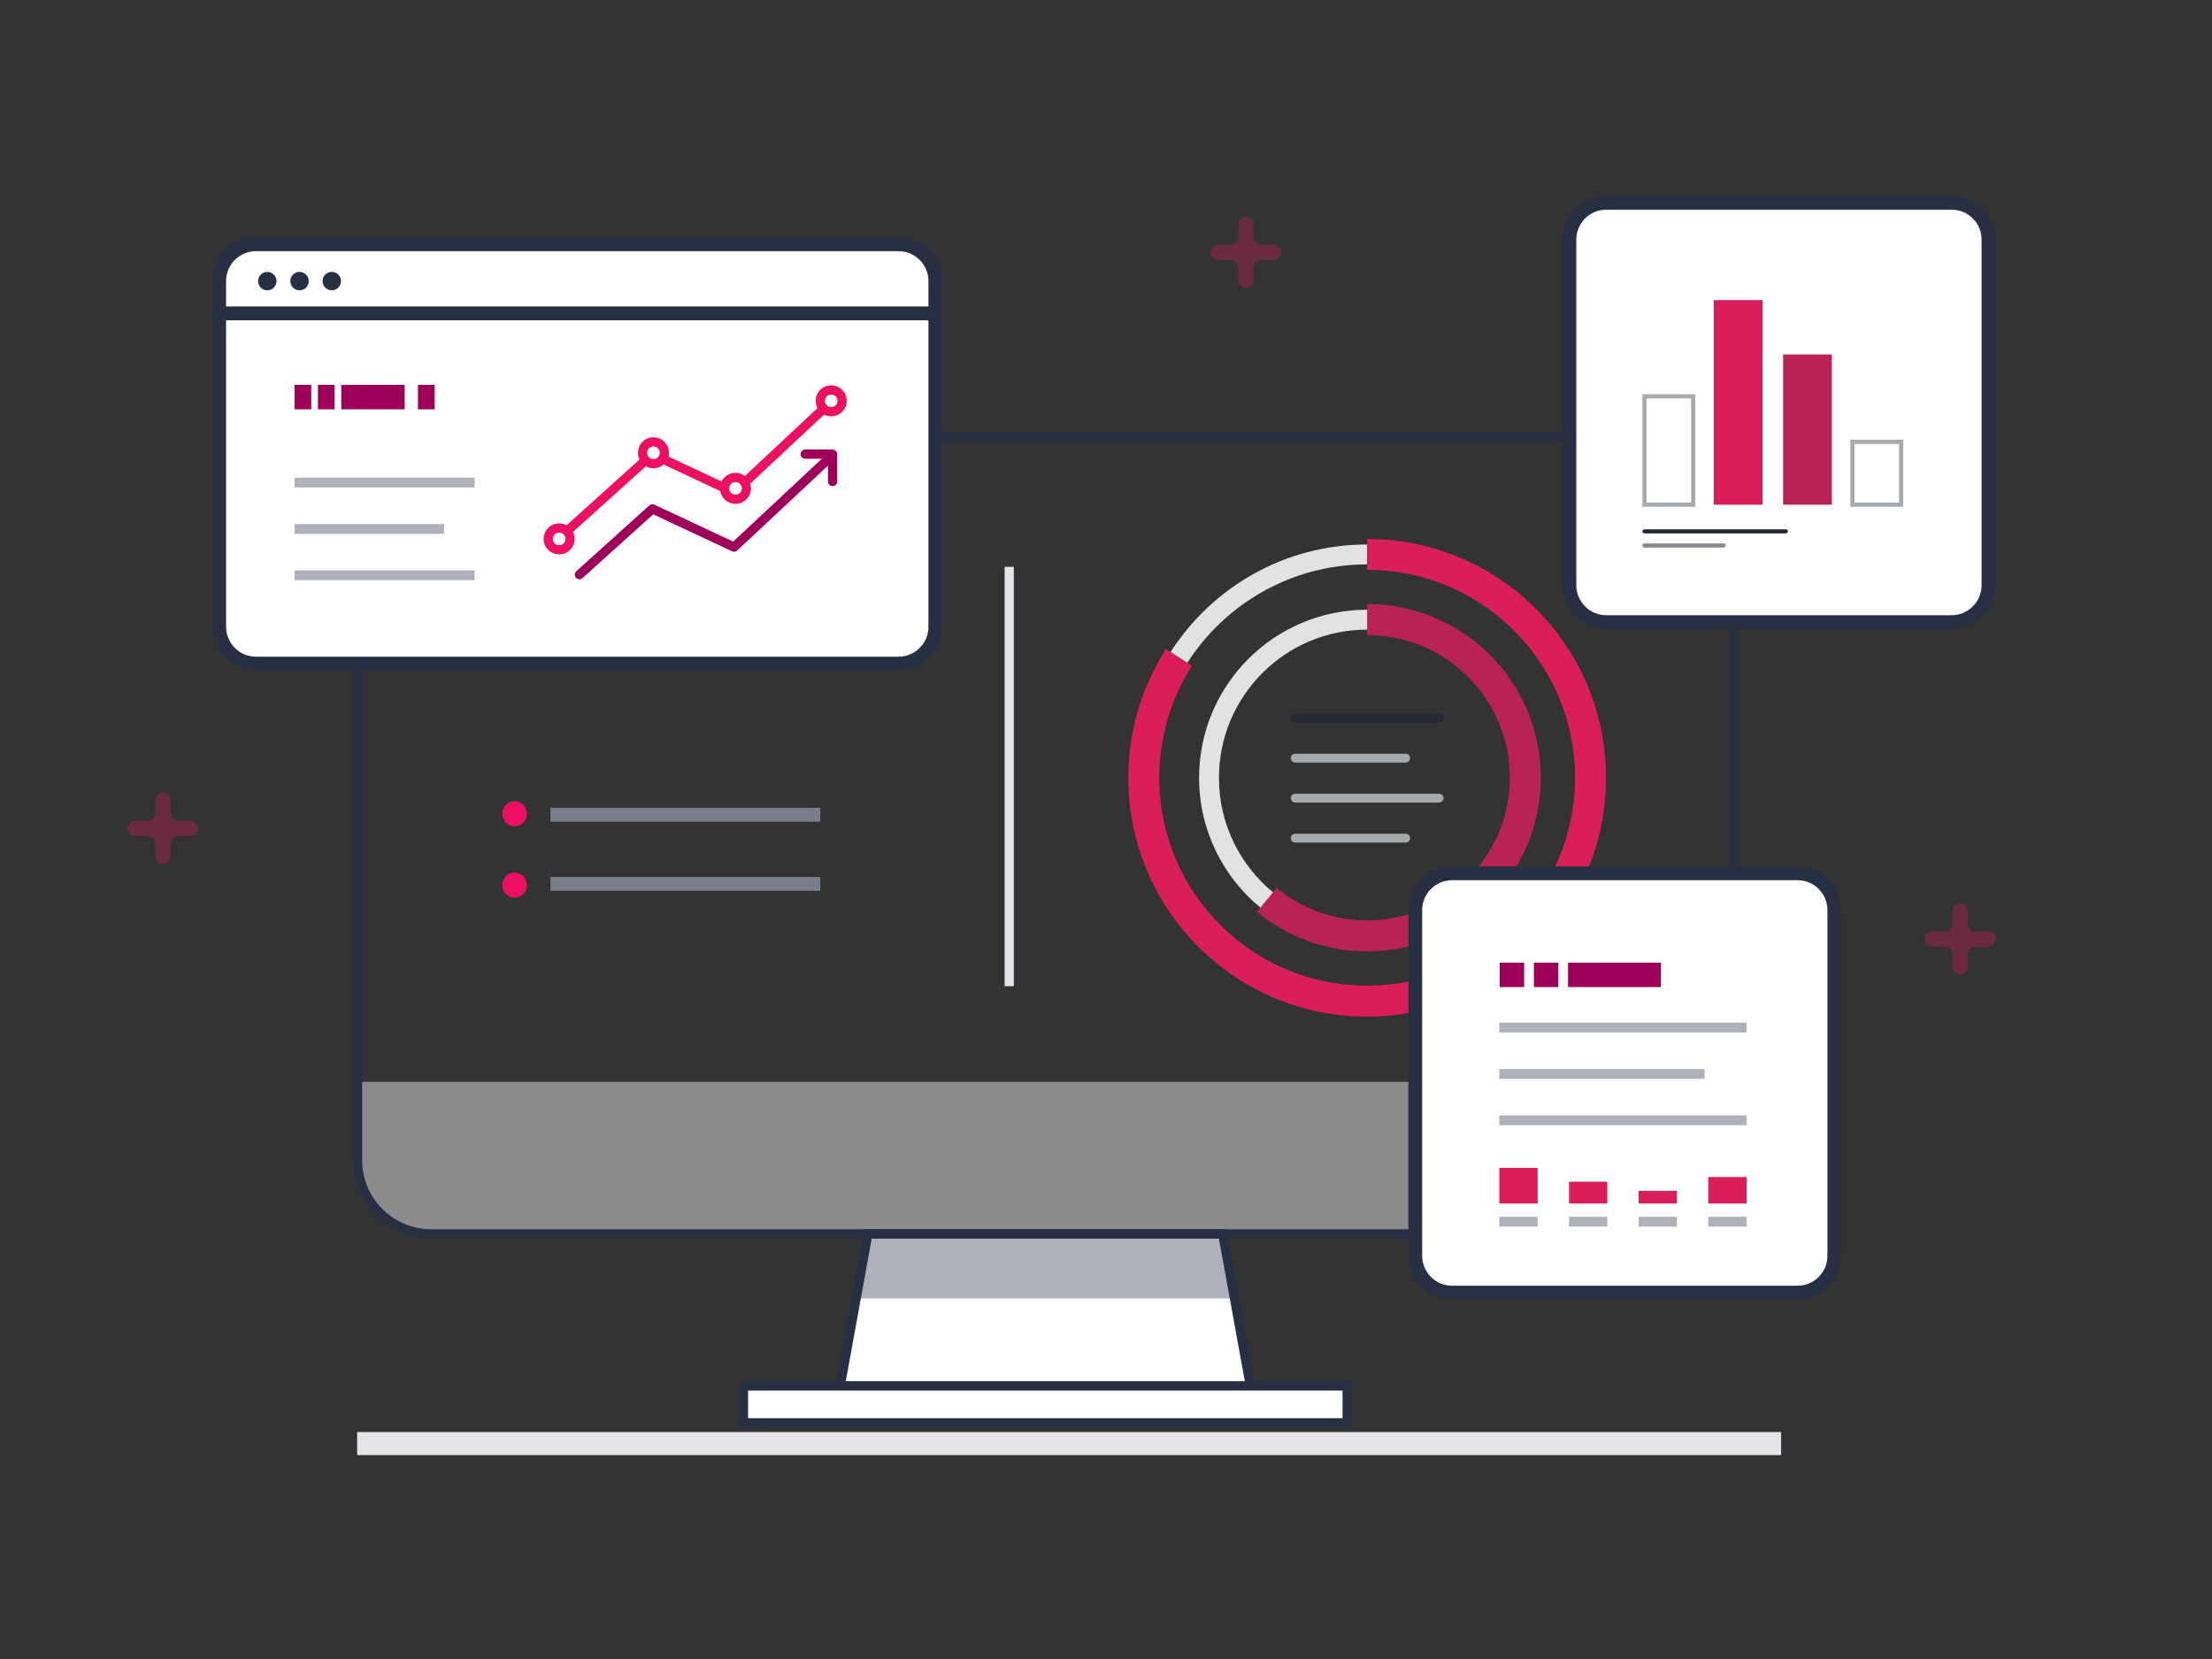 <?xml version="1.0" encoding="utf-8"?>
<!-- Generator: Adobe Illustrator 23.0.6, SVG Export Plug-In . SVG Version: 6.00 Build 0)  -->
<svg version="1.1" id="Layer_1" xmlns="http://www.w3.org/2000/svg" xmlns:xlink="http://www.w3.org/1999/xlink" x="0px" y="0px"
	 viewBox="0 0 480 360" style="enable-background:new 0 0 480 360;" xml:space="preserve">
<rect x="0" y="0" width="480" height="360" fill="#333333" stroke="none"/>
<style type="text/css">
	.st0{fill-rule:evenodd;clip-rule:evenodd;fill:#FFFFFF;stroke:#9E0059;stroke-width:2;stroke-miterlimit:10;}
	.st1{fill:none;stroke:#9E0059;stroke-width:2;stroke-miterlimit:10;}
	.st2{fill:none;stroke:#9E0059;stroke-width:2;stroke-linecap:round;stroke-miterlimit:10;}
	.st3{fill-rule:evenodd;clip-rule:evenodd;fill:#FFFFFF;stroke:#ED1062;stroke-width:3;stroke-linecap:round;stroke-miterlimit:10;}
	.st4{fill-rule:evenodd;clip-rule:evenodd;fill:#FFFFFF;stroke:#ED1062;stroke-width:2;stroke-linecap:round;stroke-miterlimit:10;}
	
		.st5{fill-rule:evenodd;clip-rule:evenodd;fill:#FFFFFF;stroke:#9E0059;stroke-width:3;stroke-linecap:round;stroke-linejoin:round;stroke-miterlimit:10;}
	.st6{fill:none;stroke:#9E0059;stroke-width:2;stroke-linecap:round;stroke-linejoin:round;stroke-miterlimit:10;}
	.st7{fill:#E1E4E5;}
	.st8{fill:#9E0059;}
	.st9{fill:#FFFFFF;}
	.st10{fill:none;stroke:#E1E4E5;stroke-width:2;stroke-linecap:round;stroke-linejoin:round;stroke-miterlimit:10;}
	.st11{fill-rule:evenodd;clip-rule:evenodd;fill:#273043;}
	.st12{fill-rule:evenodd;clip-rule:evenodd;fill:#787E8A;}
	.st13{fill-rule:evenodd;clip-rule:evenodd;fill:#ED1062;}
	.st14{fill-rule:evenodd;clip-rule:evenodd;fill:#AEB1B9;}
	.st15{fill-rule:evenodd;clip-rule:evenodd;fill:#9E0059;}
	.st16{fill-rule:evenodd;clip-rule:evenodd;fill:#E4E5E8;}
	.st17{fill-rule:evenodd;clip-rule:evenodd;fill:#D1ED10;}
	.st18{fill-rule:evenodd;clip-rule:evenodd;fill:#F5F6F7;}
	.st19{fill-rule:evenodd;clip-rule:evenodd;fill:#E1E4E5;}
	
		.st20{fill-rule:evenodd;clip-rule:evenodd;fill:none;stroke:#E1E4E5;stroke-width:2;stroke-linecap:round;stroke-linejoin:round;stroke-miterlimit:10;}
	
		.st21{fill-rule:evenodd;clip-rule:evenodd;fill:none;stroke:#ED1062;stroke-width:2;stroke-linecap:round;stroke-linejoin:round;stroke-miterlimit:10;}
	
		.st22{fill-rule:evenodd;clip-rule:evenodd;fill:none;stroke:#9E0059;stroke-width:2;stroke-linecap:round;stroke-linejoin:round;stroke-miterlimit:10;}
	.st23{fill-rule:evenodd;clip-rule:evenodd;fill:#FFFFFF;}
	.st24{fill:#ED1062;}
	
		.st25{fill-rule:evenodd;clip-rule:evenodd;fill:#FFFFFF;stroke:#9E0059;stroke-width:2;stroke-linecap:round;stroke-linejoin:round;stroke-miterlimit:10;}
	
		.st26{fill-rule:evenodd;clip-rule:evenodd;fill:none;stroke:#9E0059;stroke-linecap:round;stroke-linejoin:round;stroke-miterlimit:10;}
	.st27{fill:none;stroke:#9E0059;stroke-linecap:round;stroke-linejoin:round;stroke-miterlimit:10;}
	
		.st28{fill-rule:evenodd;clip-rule:evenodd;fill:#FFFFFF;stroke:#9E0059;stroke-width:2.5;stroke-linecap:round;stroke-linejoin:round;stroke-miterlimit:10;}
	
		.st29{fill-rule:evenodd;clip-rule:evenodd;fill:#FFFFFF;stroke:#ED1062;stroke-width:2.5;stroke-linecap:round;stroke-linejoin:round;stroke-miterlimit:10;}
	
		.st30{fill-rule:evenodd;clip-rule:evenodd;fill:none;stroke:#ED1062;stroke-linecap:round;stroke-linejoin:round;stroke-miterlimit:10;}
	.st31{fill:none;stroke:#ED1062;stroke-width:2;stroke-linecap:round;stroke-linejoin:round;stroke-miterlimit:10;}
	.st32{fill:none;stroke:#ED1062;stroke-linecap:round;stroke-linejoin:round;stroke-miterlimit:10;}
	.st33{fill:#FBCFE0;}
	.st34{fill:none;stroke:#ED1062;stroke-width:2.5;stroke-linecap:round;stroke-linejoin:round;stroke-miterlimit:10;}
	.st35{fill:#FFFFFF;stroke:#ED1062;stroke-width:2.5;stroke-linecap:round;stroke-linejoin:round;stroke-miterlimit:10;}
	.st36{fill:#FFFFFF;stroke:#9E0059;stroke-width:2.5;stroke-linecap:round;stroke-linejoin:round;stroke-miterlimit:10;}
	.st37{fill:none;stroke:#9E0059;stroke-width:2.5;stroke-linecap:round;stroke-linejoin:round;stroke-miterlimit:10;}
	.st38{fill:#FFFFFF;stroke:#9E0059;stroke-width:2;stroke-linecap:round;stroke-linejoin:round;stroke-miterlimit:10;}
	.st39{fill-rule:evenodd;clip-rule:evenodd;fill:#ED1063;}
	.st40{fill:none;stroke:#ED1063;stroke-width:3;stroke-linejoin:round;stroke-miterlimit:10;}
	.st41{fill:none;stroke:#ED1063;stroke-width:3;stroke-miterlimit:10;}
	.st42{fill:none;stroke:#ED1063;stroke-width:2;stroke-miterlimit:10;}
	.st43{fill-rule:evenodd;clip-rule:evenodd;fill:none;}
	.st44{fill:none;stroke:#FFFFFF;stroke-width:3;stroke-miterlimit:10;}
	.st45{fill:#ED1063;}
	
		.st46{fill-rule:evenodd;clip-rule:evenodd;fill:#FFFFFF;stroke:#ED1062;stroke-width:3;stroke-linecap:round;stroke-linejoin:round;stroke-miterlimit:10;}
	.st47{fill:none;stroke:#ED1062;stroke-linecap:round;stroke-linejoin:round;stroke-miterlimit:10;stroke-dasharray:2,3;}
	
		.st48{fill-rule:evenodd;clip-rule:evenodd;fill:#FFFFFF;stroke:#ED1062;stroke-linecap:round;stroke-linejoin:round;stroke-miterlimit:10;}
	.st49{fill:none;stroke:#ED1062;stroke-width:3;stroke-linecap:round;stroke-linejoin:round;stroke-miterlimit:10;}
	.st50{fill:none;stroke:#9E0059;stroke-width:3;stroke-linecap:round;stroke-linejoin:round;stroke-miterlimit:10;}
	.st51{fill:#FFFFFF;stroke:#ED1062;stroke-width:3;stroke-linecap:round;stroke-linejoin:round;stroke-miterlimit:10;}
	.st52{fill:#FFFFFF;stroke:#9E0059;stroke-width:3;stroke-linecap:round;stroke-linejoin:round;stroke-miterlimit:10;}
	.st53{fill:#FFFFFF;stroke:#ED1062;stroke-width:2;stroke-linecap:round;stroke-linejoin:round;stroke-miterlimit:10;}
	.st54{clip-path:url(#SVGID_2_);}
	.st55{fill:#FFFFFF;stroke:#ED1062;stroke-linecap:round;stroke-linejoin:round;stroke-miterlimit:10;}
	.st56{clip-path:url(#SVGID_2_);fill:none;stroke:#ED1062;stroke-linecap:round;stroke-linejoin:round;stroke-miterlimit:10;}
	
		.st57{fill-rule:evenodd;clip-rule:evenodd;fill:#FFFFFF;stroke:#ED1062;stroke-width:2;stroke-linecap:round;stroke-linejoin:round;stroke-miterlimit:10;}
	.st58{fill:none;stroke:#9E0059;stroke-width:3;stroke-miterlimit:10;}
	.st59{fill:none;stroke:#ED1062;stroke-width:3;stroke-miterlimit:10;}
	
		.st60{fill:none;stroke:#ED1062;stroke-width:2;stroke-linecap:round;stroke-linejoin:round;stroke-miterlimit:10;stroke-dasharray:2,4;}
	.st61{fill-rule:evenodd;clip-rule:evenodd;fill:none;stroke:#ED1062;stroke-width:3;stroke-miterlimit:10;}
	.st62{fill-rule:evenodd;clip-rule:evenodd;fill:none;stroke:#ED1062;stroke-width:2;stroke-linecap:round;stroke-miterlimit:10;}
	.st63{fill-rule:evenodd;clip-rule:evenodd;fill:none;stroke:#9E0059;stroke-width:3;stroke-miterlimit:10;}
	.st64{fill-rule:evenodd;clip-rule:evenodd;fill:none;stroke:#ED1062;stroke-width:2;stroke-miterlimit:10;}
	.st65{fill:none;stroke:#ED1062;stroke-width:2;stroke-linecap:round;stroke-miterlimit:10;}
	.st66{fill:#9E0059;stroke:#9E0059;stroke-width:2;stroke-linecap:round;stroke-linejoin:round;stroke-miterlimit:10;}
	.st67{fill:none;stroke:#FFFFFF;stroke-width:2;stroke-linecap:round;stroke-linejoin:round;stroke-miterlimit:10;}
	.st68{fill:none;stroke:#9E0059;stroke-width:3;stroke-linecap:round;stroke-miterlimit:10;}
	.st69{fill-rule:evenodd;clip-rule:evenodd;fill:none;stroke:#9E0059;stroke-width:2;stroke-miterlimit:10;}
	.st70{fill-rule:evenodd;clip-rule:evenodd;fill:#FFFFFF;stroke:#ED1062;stroke-width:3;stroke-miterlimit:10;}
	.st71{fill:none;stroke:#9E0059;stroke-miterlimit:10;}
	.st72{fill:none;stroke:#ED1062;stroke-width:2;stroke-miterlimit:10;}
	.st73{fill:none;stroke:#9E0059;stroke-linecap:round;stroke-linejoin:round;stroke-miterlimit:10;stroke-dasharray:2,4;}
	.st74{fill:#FFFFFF;stroke:#ED1062;stroke-width:2;stroke-miterlimit:10;}
	.st75{fill-rule:evenodd;clip-rule:evenodd;fill:none;stroke:#9E0059;stroke-width:2;stroke-linecap:round;stroke-miterlimit:10;}
	
		.st76{fill-rule:evenodd;clip-rule:evenodd;fill:none;stroke:#ED1062;stroke-width:6;stroke-linecap:round;stroke-linejoin:round;stroke-miterlimit:10;}
	
		.st77{fill-rule:evenodd;clip-rule:evenodd;fill:#FFFFFF;stroke:#9E0059;stroke-width:3;stroke-linecap:round;stroke-miterlimit:10;}
	
		.st78{fill-rule:evenodd;clip-rule:evenodd;fill:none;stroke:#ED1062;stroke-width:4;stroke-linecap:round;stroke-linejoin:round;stroke-miterlimit:10;}
	.st79{fill:none;stroke:#ED1062;stroke-width:4;stroke-linecap:round;stroke-linejoin:round;stroke-miterlimit:10;}
	.st80{fill:#FFFFFF;stroke:#272F42;stroke-linecap:round;stroke-miterlimit:10;}
	.st81{fill:#ADB0B9;stroke:#272F42;stroke-miterlimit:10;}
	.st82{opacity:0.3;fill:#272F42;}
	.st83{fill:#EA1864;stroke:#272F42;stroke-miterlimit:10;}
	.st84{fill:#ADB0B9;stroke:#272F42;stroke-linecap:round;stroke-miterlimit:10;}
	.st85{opacity:0.13;fill:#272F42;}
	.st86{fill:#272F42;}
	.st87{opacity:0.24;fill:#272F42;}
	.st88{opacity:0.26;fill:#272F42;}
	.st89{fill:#4E5460;stroke:#272F42;stroke-miterlimit:10;}
	.st90{opacity:0.33;fill:#272F42;}
	.st91{fill:#4E5460;stroke:#272F42;stroke-linejoin:round;stroke-miterlimit:10;}
	.st92{fill:#EA1864;stroke:#272F42;stroke-linejoin:round;stroke-miterlimit:10;}
	.st93{opacity:0.38;fill:#FFFFFF;stroke:#272F42;stroke-linecap:round;stroke-miterlimit:10;}
	.st94{fill:none;stroke:#272F42;stroke-linecap:round;stroke-linejoin:round;stroke-miterlimit:10;}
	.st95{opacity:0.34;fill:#FFFFFF;stroke:#272F42;stroke-width:0.75;stroke-linecap:round;stroke-miterlimit:10;}
	.st96{fill:#FFFFFF;stroke:#272F42;stroke-width:0.75;stroke-linecap:round;stroke-miterlimit:10;}
	.st97{opacity:0.39;fill:#272F42;}
	.st98{opacity:0.32;fill:none;stroke:#272F42;stroke-linecap:round;stroke-miterlimit:10;}
	.st99{fill:#272F42;stroke:#272F42;stroke-miterlimit:10;}
	.st100{fill:#ADB0B9;}
	.st101{fill:none;stroke:#272F42;stroke-linejoin:round;stroke-miterlimit:10;}
	.st102{opacity:0.37;fill:#272F42;}
	.st103{opacity:0.31;fill:#272F42;}
	.st104{fill:#FFFFFF;stroke:#272F42;stroke-linecap:round;stroke-linejoin:round;stroke-miterlimit:10;}
	.st105{opacity:0.26;fill:#4E5460;stroke:#272F42;stroke-miterlimit:10;}
	.st106{fill:none;stroke:#272F42;stroke-linecap:round;stroke-miterlimit:10;}
	.st107{opacity:0.22;fill:none;stroke:#272F42;stroke-linecap:round;stroke-miterlimit:10;}
	.st108{opacity:0.31;fill:none;stroke:#272F42;stroke-linecap:round;stroke-miterlimit:10;}
	.st109{fill:none;stroke:#272F42;stroke-width:0.75;stroke-linecap:round;stroke-linejoin:round;stroke-miterlimit:10;}
	.st110{opacity:0.54;fill:#272F42;}
	.st111{opacity:0.59;fill:#ADB0B9;stroke:#272F42;stroke-width:0.75;stroke-linecap:round;stroke-miterlimit:10;}
	.st112{clip-path:url(#SVGID_4_);}
	.st113{clip-path:url(#SVGID_6_);fill:#F3C4D1;}
	.st114{clip-path:url(#SVGID_8_);}
	.st115{clip-path:url(#SVGID_10_);fill:#D91E5A;}
	.st116{clip-path:url(#SVGID_12_);}
	.st117{clip-path:url(#SVGID_14_);fill:#232934;}
	.st118{clip-path:url(#SVGID_16_);}
	.st119{clip-path:url(#SVGID_18_);fill:#232934;}
	.st120{clip-path:url(#SVGID_20_);}
	.st121{clip-path:url(#SVGID_22_);fill:#232934;}
	.st122{clip-path:url(#SVGID_24_);}
	.st123{clip-path:url(#SVGID_26_);fill:#F3C4D1;}
	.st124{clip-path:url(#SVGID_28_);}
	.st125{clip-path:url(#SVGID_30_);fill:#452439;}
	.st126{clip-path:url(#SVGID_32_);}
	.st127{clip-path:url(#SVGID_34_);fill:#F3C4D1;}
	.st128{clip-path:url(#SVGID_36_);}
	.st129{clip-path:url(#SVGID_38_);fill:#452439;}
	.st130{clip-path:url(#SVGID_40_);}
	.st131{clip-path:url(#SVGID_42_);fill:#232934;}
	.st132{clip-path:url(#SVGID_44_);}
	.st133{clip-path:url(#SVGID_46_);fill:#B92353;}
	.st134{clip-path:url(#SVGID_48_);}
	.st135{clip-path:url(#SVGID_50_);fill:#D91E5A;}
	.st136{clip-path:url(#SVGID_52_);}
	.st137{clip-path:url(#SVGID_54_);fill:#A7AAAE;}
	.st138{clip-path:url(#SVGID_56_);}
	.st139{clip-path:url(#SVGID_58_);fill:#EBA3BB;}
	.st140{clip-path:url(#SVGID_60_);}
	.st141{clip-path:url(#SVGID_62_);fill:#232934;}
	.st142{clip-path:url(#SVGID_64_);}
	.st143{clip-path:url(#SVGID_66_);fill:#BBBDBD;}
	.st144{clip-path:url(#SVGID_68_);}
	.st145{clip-path:url(#SVGID_70_);fill:#B292A1;}
	.st146{clip-path:url(#SVGID_72_);}
	.st147{clip-path:url(#SVGID_74_);fill:#232934;}
	.st148{clip-path:url(#SVGID_76_);}
	.st149{clip-path:url(#SVGID_78_);fill:#BBBDBD;}
	.st150{clip-path:url(#SVGID_80_);}
	.st151{clip-path:url(#SVGID_82_);fill:#232934;}
	.st152{clip-path:url(#SVGID_84_);}
	.st153{clip-path:url(#SVGID_86_);fill:#232934;}
	.st154{clip-path:url(#SVGID_88_);}
	.st155{clip-path:url(#SVGID_90_);fill:#232934;}
	.st156{clip-path:url(#SVGID_92_);}
	.st157{clip-path:url(#SVGID_94_);fill:#D0D1CF;}
	.st158{clip-path:url(#SVGID_96_);}
	.st159{clip-path:url(#SVGID_98_);fill:#232934;}
	.st160{clip-path:url(#SVGID_100_);}
	.st161{clip-path:url(#SVGID_102_);fill:#A7AAAE;}
	.st162{clip-path:url(#SVGID_104_);}
	.st163{clip-path:url(#SVGID_106_);fill:#E1E2E1;}
	.st164{clip-path:url(#SVGID_108_);}
	.st165{clip-path:url(#SVGID_110_);fill:#B92353;}
	.st166{clip-path:url(#SVGID_112_);}
	.st167{clip-path:url(#SVGID_114_);fill:#E1E2E1;}
	.st168{clip-path:url(#SVGID_116_);}
	.st169{clip-path:url(#SVGID_118_);fill:#D91E5A;}
	.st170{clip-path:url(#SVGID_120_);}
	.st171{clip-path:url(#SVGID_122_);fill:#232934;}
	.st172{clip-path:url(#SVGID_124_);}
	.st173{clip-path:url(#SVGID_126_);fill:#A6A9AC;}
	.st174{clip-path:url(#SVGID_128_);}
	.st175{clip-path:url(#SVGID_130_);fill:#A6A9AC;}
	.st176{clip-path:url(#SVGID_132_);}
	.st177{clip-path:url(#SVGID_134_);fill:#A6A9AC;}
	.st178{clip-path:url(#SVGID_136_);}
	.st179{clip-path:url(#SVGID_138_);fill:#232934;}
	.st180{clip-path:url(#SVGID_140_);}
	.st181{clip-path:url(#SVGID_142_);fill:#A6A9AC;}
	.st182{clip-path:url(#SVGID_144_);}
	.st183{clip-path:url(#SVGID_146_);fill:#232934;}
	.st184{clip-path:url(#SVGID_148_);}
	.st185{clip-path:url(#SVGID_150_);fill:#232934;}
	.st186{clip-path:url(#SVGID_152_);}
	.st187{clip-path:url(#SVGID_154_);fill:#232934;}
	.st188{clip-path:url(#SVGID_156_);}
	.st189{clip-path:url(#SVGID_158_);fill:#A7AAAE;}
	.st190{clip-path:url(#SVGID_160_);}
	.st191{clip-path:url(#SVGID_162_);fill:#D91E5A;}
	.st192{clip-path:url(#SVGID_164_);}
	.st193{clip-path:url(#SVGID_166_);fill:#A7AAAE;}
	.st194{clip-path:url(#SVGID_168_);}
	.st195{clip-path:url(#SVGID_170_);fill:#A7AAAE;}
	.st196{clip-path:url(#SVGID_172_);}
	.st197{clip-path:url(#SVGID_174_);fill:#A7AAAE;}
	.st198{clip-path:url(#SVGID_176_);}
	.st199{clip-path:url(#SVGID_178_);fill:#A7AAAE;}
	.st200{clip-path:url(#SVGID_180_);}
	.st201{clip-path:url(#SVGID_182_);fill:#A7AAAE;}
	.st202{clip-path:url(#SVGID_184_);}
	.st203{clip-path:url(#SVGID_186_);fill:#A7AAAE;}
	.st204{clip-path:url(#SVGID_188_);}
	.st205{clip-path:url(#SVGID_190_);fill:#A7AAAE;}
	.st206{clip-path:url(#SVGID_192_);}
	.st207{clip-path:url(#SVGID_194_);fill:#A7AAAE;}
	.st208{clip-path:url(#SVGID_196_);}
	.st209{clip-path:url(#SVGID_198_);fill:#A7AAAE;}
	.st210{clip-path:url(#SVGID_200_);}
	.st211{clip-path:url(#SVGID_202_);fill:#D91E5A;}
	.st212{clip-path:url(#SVGID_204_);}
	.st213{clip-path:url(#SVGID_206_);fill:#B92353;}
	.st214{clip-path:url(#SVGID_208_);}
	.st215{clip-path:url(#SVGID_210_);fill:#A7AAAE;}
	.st216{clip-path:url(#SVGID_212_);}
	.st217{clip-path:url(#SVGID_214_);fill:#232934;}
	.st218{clip-path:url(#SVGID_216_);}
	.st219{clip-path:url(#SVGID_218_);fill:#858A8F;}
	.st220{clip-path:url(#SVGID_220_);}
	.st221{clip-path:url(#SVGID_222_);fill:#B92353;}
	.st222{clip-path:url(#SVGID_224_);}
	.st223{clip-path:url(#SVGID_226_);fill:#E4E5E2;}
	.st224{clip-path:url(#SVGID_228_);}
	.st225{clip-path:url(#SVGID_230_);fill:#A62451;}
	.st226{clip-path:url(#SVGID_232_);}
	.st227{clip-path:url(#SVGID_234_);fill:#FFFFFE;}
	.st228{clip-path:url(#SVGID_236_);}
	.st229{clip-path:url(#SVGID_238_);fill:#232934;}
	.st230{clip-path:url(#SVGID_240_);}
	.st231{clip-path:url(#SVGID_242_);fill:#D91E5A;}
	.st232{clip-path:url(#SVGID_244_);}
	.st233{clip-path:url(#SVGID_246_);fill:#E4E5E2;}
	.st234{clip-path:url(#SVGID_248_);}
	.st235{clip-path:url(#SVGID_250_);fill:#C22156;}
	.st236{clip-path:url(#SVGID_252_);}
	.st237{clip-path:url(#SVGID_254_);fill:#D91E5A;}
	.st238{clip-path:url(#SVGID_256_);}
	.st239{clip-path:url(#SVGID_258_);fill:#BBBDBD;}
	.st240{clip-path:url(#SVGID_260_);}
	.st241{clip-path:url(#SVGID_262_);fill:#BABDBD;}
	.st242{clip-path:url(#SVGID_264_);}
	.st243{clip-path:url(#SVGID_266_);fill:#232934;}
	.st244{clip-path:url(#SVGID_268_);}
	.st245{clip-path:url(#SVGID_270_);fill:#A22451;}
	.st246{clip-path:url(#SVGID_272_);}
	.st247{clip-path:url(#SVGID_274_);fill:#484D54;}
	.st248{clip-path:url(#SVGID_276_);}
	.st249{clip-path:url(#SVGID_278_);fill:#232934;}
	.st250{clip-path:url(#SVGID_280_);}
	.st251{clip-path:url(#SVGID_282_);fill:#232934;}
	.st252{clip-path:url(#SVGID_284_);}
	.st253{clip-path:url(#SVGID_286_);fill:#A7AAAE;}
	.st254{clip-path:url(#SVGID_288_);}
	.st255{clip-path:url(#SVGID_290_);fill:#A7AAAE;}
	.st256{clip-path:url(#SVGID_292_);}
	.st257{clip-path:url(#SVGID_294_);fill:#BABDBD;}
	.st258{clip-path:url(#SVGID_296_);}
	.st259{clip-path:url(#SVGID_298_);fill:#232934;}
	.st260{clip-path:url(#SVGID_300_);}
	.st261{clip-path:url(#SVGID_302_);fill:#232934;}
	.st262{clip-path:url(#SVGID_304_);}
	.st263{clip-path:url(#SVGID_306_);fill:#232934;}
	.st264{clip-path:url(#SVGID_308_);}
	.st265{clip-path:url(#SVGID_310_);fill:#232934;}
	.st266{clip-path:url(#SVGID_312_);}
	.st267{clip-path:url(#SVGID_314_);fill:#FFFFFE;}
	.st268{clip-path:url(#SVGID_316_);}
	.st269{clip-path:url(#SVGID_318_);fill:#232934;}
	.st270{clip-path:url(#SVGID_320_);}
	.st271{clip-path:url(#SVGID_322_);fill:#E9EAE8;}
	.st272{clip-path:url(#SVGID_324_);}
	.st273{clip-path:url(#SVGID_326_);fill:#232934;}
	.st274{clip-path:url(#SVGID_328_);}
	.st275{clip-path:url(#SVGID_330_);fill:#E9EAE8;}
	.st276{clip-path:url(#SVGID_332_);}
	.st277{clip-path:url(#SVGID_334_);fill:#989CA2;}
	.st278{clip-path:url(#SVGID_336_);}
	.st279{clip-path:url(#SVGID_338_);fill:#232934;}
	.st280{clip-path:url(#SVGID_340_);}
	.st281{clip-path:url(#SVGID_342_);fill:#A7AAAE;}
	.st282{clip-path:url(#SVGID_344_);}
	.st283{clip-path:url(#SVGID_346_);fill:#EDABC1;}
	.st284{clip-path:url(#SVGID_348_);}
	.st285{clip-path:url(#SVGID_350_);fill:#EDABC1;}
	.st286{clip-path:url(#SVGID_352_);}
	.st287{clip-path:url(#SVGID_354_);fill:#EDABC1;}
	.st288{clip-path:url(#SVGID_356_);}
	.st289{clip-path:url(#SVGID_358_);fill:#EDABC1;}
	.st290{clip-path:url(#SVGID_360_);}
	.st291{clip-path:url(#SVGID_362_);fill:#EDABC1;}
	.st292{clip-path:url(#SVGID_364_);}
	.st293{clip-path:url(#SVGID_366_);fill:#A7AAAE;}
	.st294{clip-path:url(#SVGID_368_);}
	.st295{clip-path:url(#SVGID_370_);fill:#A7AAAE;}
	.st296{clip-path:url(#SVGID_372_);}
	.st297{clip-path:url(#SVGID_374_);fill:#A7AAAE;}
	.st298{clip-path:url(#SVGID_376_);}
	.st299{clip-path:url(#SVGID_378_);fill:#A7AAAE;}
	.st300{clip-path:url(#SVGID_380_);}
	.st301{clip-path:url(#SVGID_382_);fill:#B92353;}
	.st302{clip-path:url(#SVGID_384_);}
	.st303{clip-path:url(#SVGID_386_);fill:#D91E5A;}
	.st304{clip-path:url(#SVGID_388_);}
	.st305{clip-path:url(#SVGID_390_);fill:#BBBDBD;}
	.st306{clip-path:url(#SVGID_392_);}
	.st307{clip-path:url(#SVGID_394_);fill:#232934;}
	.st308{clip-path:url(#SVGID_396_);}
	.st309{clip-path:url(#SVGID_398_);fill:#B292A1;}
	.st310{clip-path:url(#SVGID_400_);}
	.st311{clip-path:url(#SVGID_402_);fill:#232934;}
	.st312{opacity:0.3;}
	.st313{clip-path:url(#SVGID_404_);}
	.st314{opacity:0.5;clip-path:url(#SVGID_406_);fill:#D8DDEA;}
	.st315{clip-path:url(#SVGID_408_);fill:none;stroke:#D8DDEA;stroke-width:3;stroke-linecap:round;stroke-miterlimit:10;}
	.st316{clip-path:url(#SVGID_410_);}
	.st317{clip-path:url(#SVGID_412_);fill:#FFFFFF;}
	.st318{clip-path:url(#SVGID_414_);}
	.st319{clip-path:url(#SVGID_416_);fill:#272F42;}
	.st320{clip-path:url(#SVGID_418_);}
	.st321{clip-path:url(#SVGID_420_);fill:#CC0D5A;}
	.st322{clip-path:url(#SVGID_422_);}
	.st323{opacity:0.32;clip-path:url(#SVGID_424_);fill:#272F42;}
	.st324{clip-path:url(#SVGID_426_);}
	.st325{opacity:0.32;clip-path:url(#SVGID_428_);fill:#272F42;}
	.st326{opacity:0.48;clip-path:url(#SVGID_430_);enable-background:new    ;}
	.st327{clip-path:url(#SVGID_432_);}
	.st328{clip-path:url(#SVGID_434_);}
	.st329{clip-path:url(#SVGID_436_);fill:#ED0F62;}
	.st330{clip-path:url(#SVGID_438_);}
	.st331{clip-path:url(#SVGID_440_);fill:#ED0F62;}
	.st332{clip-path:url(#SVGID_442_);}
	.st333{clip-path:url(#SVGID_444_);fill:#272F42;}
	.st334{clip-path:url(#SVGID_446_);}
	.st335{clip-path:url(#SVGID_448_);fill:#FFFFFF;}
	.st336{clip-path:url(#SVGID_450_);}
	.st337{clip-path:url(#SVGID_452_);fill:#272F42;}
	.st338{clip-path:url(#SVGID_454_);}
	.st339{clip-path:url(#SVGID_456_);fill:#272F42;}
	.st340{clip-path:url(#SVGID_458_);}
	.st341{clip-path:url(#SVGID_460_);fill:#272F42;}
	.st342{clip-path:url(#SVGID_462_);}
	.st343{opacity:0.32;clip-path:url(#SVGID_464_);fill:#272F42;}
	.st344{clip-path:url(#SVGID_466_);}
	.st345{opacity:0.32;clip-path:url(#SVGID_468_);fill:#272F42;}
	.st346{clip-path:url(#SVGID_470_);}
	.st347{opacity:0.5;clip-path:url(#SVGID_472_);fill:#ED0F62;}
	.st348{clip-path:url(#SVGID_474_);}
	.st349{opacity:0.32;clip-path:url(#SVGID_476_);fill:#272F42;}
	.st350{clip-path:url(#SVGID_478_);}
	.st351{opacity:0.32;clip-path:url(#SVGID_480_);fill:#272F42;}
	.st352{clip-path:url(#SVGID_482_);}
	.st353{clip-path:url(#SVGID_484_);fill:#FFFFFF;}
	.st354{clip-path:url(#SVGID_486_);}
	.st355{clip-path:url(#SVGID_488_);fill:#272F42;}
	.st356{clip-path:url(#SVGID_490_);}
	.st357{clip-path:url(#SVGID_492_);fill:#CC0D5A;}
	.st358{clip-path:url(#SVGID_494_);}
	.st359{clip-path:url(#SVGID_496_);fill:#FFFFFF;}
	.st360{clip-path:url(#SVGID_498_);}
	.st361{clip-path:url(#SVGID_500_);fill:#272F42;}
	.st362{clip-path:url(#SVGID_502_);}
	.st363{clip-path:url(#SVGID_504_);fill:#CC0D5A;}
	.st364{clip-path:url(#SVGID_506_);}
	.st365{opacity:0.32;clip-path:url(#SVGID_508_);fill:#272F42;}
	.st366{clip-path:url(#SVGID_510_);}
	.st367{opacity:0.32;clip-path:url(#SVGID_512_);fill:#272F42;}
	.st368{clip-path:url(#SVGID_514_);}
	.st369{clip-path:url(#SVGID_516_);fill:#CC0D5A;}
	.st370{clip-path:url(#SVGID_518_);}
	.st371{opacity:0.32;clip-path:url(#SVGID_520_);fill:#272F42;}
	.st372{clip-path:url(#SVGID_522_);}
	.st373{opacity:0.32;clip-path:url(#SVGID_524_);fill:#272F42;}
	.st374{clip-path:url(#SVGID_526_);}
	.st375{opacity:0.32;clip-path:url(#SVGID_528_);fill:#ED0F62;}
	.st376{clip-path:url(#SVGID_530_);}
	.st377{opacity:0.32;clip-path:url(#SVGID_532_);fill:#ED0F62;}
	.st378{clip-path:url(#SVGID_534_);}
	.st379{opacity:0.32;clip-path:url(#SVGID_536_);fill:#ED0F62;}
	.st380{clip-path:url(#SVGID_538_);fill:none;stroke:#D8DDEA;stroke-width:3;stroke-linecap:round;stroke-miterlimit:10;}
	.st381{opacity:0.3;fill:#D8DDEA;}
	.st382{fill:none;stroke:#272F42;stroke-miterlimit:10;}
	.st383{opacity:0.3;fill:#EA1864;}
	.st384{fill:#E4E5E8;stroke:#272F42;stroke-linecap:round;stroke-miterlimit:10;}
	.st385{fill:none;stroke:#E4E5E8;stroke-width:5;stroke-miterlimit:10;}
	.st386{fill:#AEB1B9;}
	.st387{opacity:0.5;fill:#E4E5E8;}
	.st388{fill:none;stroke:#273043;stroke-width:2;stroke-miterlimit:10;}
	.st389{fill:#FFFFFF;stroke:#273043;stroke-width:2;stroke-miterlimit:10;}
	.st390{fill:#FFFFFF;stroke:#273043;stroke-width:3;stroke-miterlimit:10;}
	.st391{fill:none;stroke:#273043;stroke-width:3;stroke-miterlimit:10;}
	.st392{fill:#273043;}
	.st393{fill:#E4E5E8;}
	.st394{fill:#AEB1B9;stroke:#273043;stroke-miterlimit:10;}
	.st395{fill:#787E8A;}
	.st396{fill:none;stroke:#E4E5E8;stroke-width:2;stroke-miterlimit:10;}
	.st397{fill:none;stroke:#E4E5E8;stroke-width:3;stroke-linecap:round;stroke-linejoin:round;stroke-miterlimit:10;}
	.st398{fill:none;stroke:#AEB1B9;stroke-width:3;stroke-linecap:round;stroke-miterlimit:10;}
	.st399{clip-path:url(#SVGID_540_);}
	.st400{clip-path:url(#SVGID_542_);fill:#ED1062;}
	.st401{clip-path:url(#SVGID_544_);}
	.st402{clip-path:url(#SVGID_546_);fill:#E1E2E1;}
	.st403{clip-path:url(#SVGID_548_);}
	.st404{clip-path:url(#SVGID_550_);fill:#B92353;}
	.st405{clip-path:url(#SVGID_552_);}
	.st406{clip-path:url(#SVGID_554_);fill:#E1E2E1;}
	.st407{clip-path:url(#SVGID_556_);}
	.st408{clip-path:url(#SVGID_558_);fill:#D91E5A;}
	.st409{clip-path:url(#SVGID_560_);}
	.st410{clip-path:url(#SVGID_562_);fill:#232934;}
	.st411{clip-path:url(#SVGID_564_);}
	.st412{clip-path:url(#SVGID_566_);fill:#A6A9AC;}
	.st413{clip-path:url(#SVGID_568_);}
	.st414{clip-path:url(#SVGID_570_);fill:#A6A9AC;}
	.st415{clip-path:url(#SVGID_572_);}
	.st416{clip-path:url(#SVGID_574_);fill:#A6A9AC;}
	.st417{clip-path:url(#SVGID_576_);}
	.st418{clip-path:url(#SVGID_578_);fill:#A7AAAE;}
	.st419{clip-path:url(#SVGID_580_);}
	.st420{clip-path:url(#SVGID_582_);fill:#D91E5A;}
	.st421{clip-path:url(#SVGID_584_);}
	.st422{clip-path:url(#SVGID_586_);fill:#B92353;}
	.st423{clip-path:url(#SVGID_588_);}
	.st424{clip-path:url(#SVGID_590_);fill:#A7AAAE;}
	.st425{clip-path:url(#SVGID_592_);}
	.st426{clip-path:url(#SVGID_594_);fill:#232934;}
	.st427{clip-path:url(#SVGID_596_);}
	.st428{clip-path:url(#SVGID_598_);fill:#858A8F;}
	.st429{fill:#D91E5A;}
	.st430{fill:none;stroke:#E4E5E8;stroke-miterlimit:10;}
	.st431{clip-path:url(#SVGID_600_);}
	.st432{clip-path:url(#SVGID_602_);}
	.st433{clip-path:url(#SVGID_604_);fill:#D91E5A;}
	.st434{clip-path:url(#SVGID_606_);}
	.st435{clip-path:url(#SVGID_608_);fill:#232934;}
	.st436{clip-path:url(#SVGID_610_);}
	.st437{clip-path:url(#SVGID_612_);fill:#F3C4D1;}
	.st438{clip-path:url(#SVGID_614_);}
	.st439{clip-path:url(#SVGID_616_);fill:#452439;}
	.st440{clip-path:url(#SVGID_618_);}
	.st441{clip-path:url(#SVGID_620_);fill:#F3C4D1;}
	.st442{clip-path:url(#SVGID_622_);}
	.st443{clip-path:url(#SVGID_624_);fill:#452439;}
	.st444{clip-path:url(#SVGID_626_);}
	.st445{clip-path:url(#SVGID_628_);fill:#232934;}
	.st446{clip-path:url(#SVGID_630_);}
	.st447{clip-path:url(#SVGID_632_);fill:#A7AAAE;}
	.st448{clip-path:url(#SVGID_634_);}
	.st449{clip-path:url(#SVGID_636_);fill:#D0D1CF;}
	.st450{clip-path:url(#SVGID_638_);}
	.st451{clip-path:url(#SVGID_640_);fill:#232934;}
	.st452{clip-path:url(#SVGID_642_);}
	.st453{clip-path:url(#SVGID_644_);fill:#B92353;}
	.st454{clip-path:url(#SVGID_646_);}
	.st455{clip-path:url(#SVGID_648_);fill:#E4E5E2;}
	.st456{clip-path:url(#SVGID_650_);}
	.st457{clip-path:url(#SVGID_652_);fill:#A62451;}
	.st458{clip-path:url(#SVGID_654_);}
	.st459{clip-path:url(#SVGID_656_);fill:#FFFFFE;}
	.st460{clip-path:url(#SVGID_658_);}
	.st461{clip-path:url(#SVGID_660_);fill:#232934;}
	.st462{clip-path:url(#SVGID_662_);}
	.st463{clip-path:url(#SVGID_664_);fill:#D91E5A;}
	.st464{clip-path:url(#SVGID_666_);}
	.st465{clip-path:url(#SVGID_668_);fill:#E4E5E2;}
	.st466{clip-path:url(#SVGID_670_);}
	.st467{clip-path:url(#SVGID_672_);fill:#C22156;}
	.st468{clip-path:url(#SVGID_674_);}
	.st469{clip-path:url(#SVGID_676_);fill:#D91E5A;}
	.st470{clip-path:url(#SVGID_678_);}
	.st471{clip-path:url(#SVGID_680_);fill:#BBBDBD;}
	.st472{clip-path:url(#SVGID_682_);}
	.st473{clip-path:url(#SVGID_684_);fill:#BABDBD;}
	.st474{clip-path:url(#SVGID_686_);}
	.st475{clip-path:url(#SVGID_688_);fill:#232934;}
	.st476{clip-path:url(#SVGID_690_);}
	.st477{clip-path:url(#SVGID_692_);fill:#A22451;}
	.st478{clip-path:url(#SVGID_694_);}
	.st479{clip-path:url(#SVGID_696_);fill:#484D54;}
	.st480{clip-path:url(#SVGID_698_);}
	.st481{clip-path:url(#SVGID_700_);fill:#232934;}
	.st482{clip-path:url(#SVGID_702_);}
	.st483{clip-path:url(#SVGID_704_);fill:#232934;}
	.st484{clip-path:url(#SVGID_706_);}
	.st485{clip-path:url(#SVGID_708_);fill:#A7AAAE;}
	.st486{clip-path:url(#SVGID_710_);}
	.st487{clip-path:url(#SVGID_712_);fill:#A7AAAE;}
	.st488{clip-path:url(#SVGID_714_);}
	.st489{clip-path:url(#SVGID_716_);fill:#BABDBD;}
	.st490{clip-path:url(#SVGID_718_);}
	.st491{clip-path:url(#SVGID_720_);fill:#232934;}
	.st492{clip-path:url(#SVGID_722_);}
	.st493{clip-path:url(#SVGID_724_);fill:#232934;}
	.st494{clip-path:url(#SVGID_726_);}
	.st495{clip-path:url(#SVGID_728_);fill:#232934;}
	.st496{clip-path:url(#SVGID_730_);}
	.st497{clip-path:url(#SVGID_732_);fill:#232934;}
	.st498{clip-path:url(#SVGID_734_);}
	.st499{clip-path:url(#SVGID_736_);fill:#FFFFFE;}
	.st500{clip-path:url(#SVGID_738_);}
	.st501{clip-path:url(#SVGID_740_);fill:#232934;}
	.st502{clip-path:url(#SVGID_742_);}
	.st503{clip-path:url(#SVGID_744_);fill:#E9EAE8;}
	.st504{clip-path:url(#SVGID_746_);}
	.st505{clip-path:url(#SVGID_748_);fill:#232934;}
	.st506{clip-path:url(#SVGID_750_);}
	.st507{clip-path:url(#SVGID_752_);fill:#E9EAE8;}
	.st508{clip-path:url(#SVGID_754_);}
	.st509{clip-path:url(#SVGID_756_);fill:#989CA2;}
	.st510{clip-path:url(#SVGID_758_);}
	.st511{clip-path:url(#SVGID_760_);fill:#232934;}
	.st512{clip-path:url(#SVGID_762_);}
	.st513{clip-path:url(#SVGID_764_);fill:#A7AAAE;}
	.st514{clip-path:url(#SVGID_766_);}
	.st515{clip-path:url(#SVGID_768_);fill:#B92353;}
	.st516{clip-path:url(#SVGID_770_);}
	.st517{clip-path:url(#SVGID_772_);fill:#D91E5A;}
	.st518{clip-path:url(#SVGID_774_);}
	.st519{clip-path:url(#SVGID_776_);fill:#232934;}
	.st520{opacity:0.4;fill:#D8DDEA;}
	.st521{fill:#E4E5E8;stroke:#273043;stroke-width:3;stroke-miterlimit:10;}
	.st522{clip-path:url(#SVGID_778_);fill:#FFFFFE;}
	.st523{clip-path:url(#SVGID_780_);fill:#BABDBD;}
	.st524{clip-path:url(#SVGID_782_);fill:#232934;}
	.st525{clip-path:url(#SVGID_784_);fill:#CDCECD;}
	.st526{clip-path:url(#SVGID_786_);fill:#FFFFFE;}
	.st527{clip-path:url(#SVGID_788_);fill:#A6A9AC;}
	.st528{clip-path:url(#SVGID_790_);fill:#232934;}
	.st529{clip-path:url(#SVGID_792_);fill:#484D54;}
	.st530{clip-path:url(#SVGID_794_);fill:#232934;}
	.st531{clip-path:url(#SVGID_796_);fill:#484D54;}
	.st532{clip-path:url(#SVGID_798_);fill:#232934;}
	.st533{clip-path:url(#SVGID_800_);fill:#B92353;}
	.st534{clip-path:url(#SVGID_802_);fill:#393E47;}
	.st535{clip-path:url(#SVGID_804_);fill:#232934;}
	.st536{clip-path:url(#SVGID_806_);fill:#232934;}
	.st537{clip-path:url(#SVGID_808_);fill:#FFFFFE;}
	.st538{clip-path:url(#SVGID_810_);fill:#3A3E48;}
	.st539{clip-path:url(#SVGID_812_);fill:#232934;}
	.st540{clip-path:url(#SVGID_814_);fill:#BABDBD;}
	.st541{clip-path:url(#SVGID_816_);fill:#232934;}
	.st542{clip-path:url(#SVGID_818_);fill:#3E424B;}
	.st543{clip-path:url(#SVGID_820_);fill:#232934;}
	.st544{clip-path:url(#SVGID_822_);fill:#3E424B;}
	.st545{clip-path:url(#SVGID_824_);fill:#8A224A;}
	.st546{clip-path:url(#SVGID_826_);fill:#323841;}
	.st547{clip-path:url(#SVGID_828_);fill:#232934;}
	.st548{clip-path:url(#SVGID_830_);fill:#232934;}
	.st549{clip-path:url(#SVGID_832_);fill:#BABDBD;}
	.st550{clip-path:url(#SVGID_834_);fill:#232934;}
	.st551{clip-path:url(#SVGID_836_);fill:#BABDBD;}
	.st552{clip-path:url(#SVGID_838_);fill:#232934;}
	.st553{clip-path:url(#SVGID_840_);fill:#3E424B;}
	.st554{clip-path:url(#SVGID_842_);fill:#232934;}
	.st555{clip-path:url(#SVGID_844_);fill:#232934;}
	.st556{clip-path:url(#SVGID_846_);fill:#8A224A;}
	.st557{clip-path:url(#SVGID_848_);fill:#B92353;}
	.st558{clip-path:url(#SVGID_850_);fill:#98244E;}
	.st559{clip-path:url(#SVGID_852_);fill:#FFFFFE;}
	.st560{clip-path:url(#SVGID_854_);fill:#232934;}
	.st561{clip-path:url(#SVGID_856_);fill:#B92353;}
	.st562{fill:#FFFFFE;}
	.st563{clip-path:url(#SVGID_858_);fill:#232934;}
	.st564{clip-path:url(#SVGID_860_);fill:#FFFFFE;}
	.st565{clip-path:url(#SVGID_862_);fill:#BABDBD;}
	.st566{clip-path:url(#SVGID_864_);fill:#232934;}
	.st567{fill-rule:evenodd;clip-rule:evenodd;fill:none;stroke:#273043;stroke-width:3;stroke-miterlimit:10;}
	
		.st568{fill-rule:evenodd;clip-rule:evenodd;fill:#FFFFFF;stroke:#273043;stroke-width:3;stroke-linecap:round;stroke-linejoin:round;stroke-miterlimit:10;}
</style>
<path class="st383" d="M276.29,53.13h-2.71c-0.85,0-1.55-0.7-1.55-1.55v-2.71c0-0.85-0.54-1.62-1.39-1.78
	c-1.08-0.15-1.93,0.62-1.93,1.7v2.78c0,0.85-0.7,1.55-1.55,1.55h-2.71c-0.85,0-1.62,0.54-1.78,1.39c-0.15,1.08,0.62,1.93,1.7,1.93
	h2.78c0.85,0,1.55,0.7,1.55,1.55v2.71c0,0.85,0.54,1.62,1.39,1.78c1.08,0.15,1.93-0.62,1.93-1.7V58c0-0.85,0.7-1.55,1.55-1.55h2.78
	c1.01,0,1.86-0.93,1.7-1.93C277.91,53.67,277.14,53.13,276.29,53.13z"/>
<path class="st383" d="M431.29,202.13h-2.71c-0.85,0-1.55-0.7-1.55-1.55v-2.71c0-0.85-0.54-1.62-1.39-1.78
	c-1.08-0.15-1.93,0.62-1.93,1.7v2.78c0,0.85-0.7,1.55-1.55,1.55h-2.71c-0.85,0-1.62,0.54-1.78,1.39c-0.15,1.08,0.62,1.93,1.7,1.93
	h2.78c0.85,0,1.55,0.7,1.55,1.55v2.71c0,0.85,0.54,1.62,1.39,1.78c1.08,0.15,1.93-0.62,1.93-1.7V207c0-0.85,0.7-1.55,1.55-1.55h2.78
	c1.01,0,1.86-0.93,1.7-1.93C432.91,202.67,432.14,202.13,431.29,202.13z"/>
<path class="st383" d="M41.29,178.13h-2.71c-0.85,0-1.55-0.7-1.55-1.55v-2.71c0-0.85-0.54-1.62-1.39-1.78
	c-1.08-0.15-1.93,0.62-1.93,1.7v2.78c0,0.85-0.7,1.55-1.55,1.55h-2.71c-0.85,0-1.62,0.54-1.78,1.39c-0.15,1.08,0.62,1.93,1.7,1.93
	h2.78c0.85,0,1.55,0.7,1.55,1.55v2.71c0,0.85,0.54,1.62,1.39,1.78c1.08,0.15,1.93-0.62,1.93-1.7V183c0-0.85,0.7-1.55,1.55-1.55h2.78
	c1.01,0,1.86-0.93,1.7-1.93C42.91,178.67,42.14,178.13,41.29,178.13z"/>
<g>
	<line class="st385" x1="386.5" y1="313.25" x2="77.5" y2="313.25"/>
	<polygon class="st9" points="271.33,300.75 182.33,300.75 188.33,267.75 265.33,267.75 	"/>
	<polygon class="st386" points="267.88,281.75 265.33,267.75 188.33,267.75 185.79,281.75 	"/>
	<path class="st387" d="M360.08,267.75H93.59c-8.84,0-16-7.16-16-16v-17h298.49v17C376.08,260.59,368.92,267.75,360.08,267.75z"/>
	<path class="st388" d="M360.08,267.75H93.59c-8.84,0-16-7.16-16-16v-141c0-8.84,7.16-16,16-16h266.49c8.84,0,16,7.16,16,16v141
		C376.08,260.59,368.92,267.75,360.08,267.75z"/>
	<polygon class="st388" points="271.33,300.75 182.33,300.75 188.33,267.75 265.33,267.75 	"/>
	<rect x="161.33" y="300.75" class="st389" width="131" height="8"/>
</g>
<g>
	<g>
		<defs>
			<path id="SVGID_543_" d="M274.89,197.45c-0.48,0-0.97-0.16-1.37-0.49c-8.13-6.68-13.32-16.83-13.32-28.18
				c0-10.07,4.09-19.2,10.68-25.79c6.59-6.6,15.72-10.68,25.79-10.68h0c1.2,0,2.16,0.97,2.16,2.16c0,1.19-0.97,2.16-2.16,2.16
				c-8.89,0-16.91,3.59-22.74,9.42c-5.82,5.83-9.42,13.85-9.42,22.74c0,10.02,4.57,18.94,11.74,24.85c0.92,0.76,1.06,2.12,0.3,3.04
				C276.13,197.18,275.51,197.45,274.89,197.45"/>
		</defs>
		<clipPath id="SVGID_2_">
			<use xlink:href="#SVGID_543_"  style="overflow:visible;"/>
		</clipPath>
		<g class="st54">
			<defs>
				<rect id="SVGID_545_" x="-438.1" y="-399.64" width="2663.19" height="799.87"/>
			</defs>
			<clipPath id="SVGID_4_">
				<use xlink:href="#SVGID_545_"  style="overflow:visible;"/>
			</clipPath>
			<rect x="257.8" y="129.9" style="clip-path:url(#SVGID_4_);fill:#E1E2E1;" width="43.44" height="69.95"/>
		</g>
	</g>
	<g>
		<defs>
			<path id="SVGID_547_" d="M296.67,137.81c4.28,0,8.35,0.87,12.05,2.43c5.55,2.35,10.28,6.28,13.62,11.22
				c3.34,4.95,5.29,10.88,5.29,17.3c0,4.28-0.86,8.35-2.43,12.05c-2.35,5.55-6.28,10.28-11.22,13.62
				c-4.95,3.34-10.88,5.29-17.31,5.29c-7.47,0-14.3-2.64-19.65-7.04l-4.27,5.19c6.5,5.35,14.85,8.57,23.92,8.57
				c5.19,0,10.16-1.06,14.67-2.96c6.76-2.86,12.51-7.64,16.57-13.65c4.06-6.01,6.44-13.28,6.44-21.07c0-5.19-1.06-10.16-2.96-14.67
				c-2.86-6.76-7.63-12.51-13.65-16.57c-6.01-4.06-13.28-6.44-21.07-6.44V137.81"/>
		</defs>
		<clipPath id="SVGID_6_">
			<use xlink:href="#SVGID_547_"  style="overflow:visible;"/>
		</clipPath>
		<g style="clip-path:url(#SVGID_6_);">
			<defs>
				<rect id="SVGID_549_" x="-438.1" y="-399.64" width="2663.19" height="799.87"/>
			</defs>
			<clipPath id="SVGID_8_">
				<use xlink:href="#SVGID_549_"  style="overflow:visible;"/>
			</clipPath>
			<rect x="270.35" y="128.69" style="clip-path:url(#SVGID_8_);fill:#B92353;" width="66.4" height="80.16"/>
		</g>
	</g>
	<g>
		<defs>
			<path id="SVGID_551_" d="M257.64,143.84l-3.64-2.33c0,0,0,0,0,0c4.5-7.02,10.68-12.86,17.99-16.95
				c7.3-4.09,15.73-6.41,24.68-6.41c0,0,0,0,0,0v4.32c-8.21,0-15.9,2.13-22.57,5.87C267.42,132.06,261.76,137.41,257.64,143.84"/>
		</defs>
		<clipPath id="SVGID_10_">
			<use xlink:href="#SVGID_551_"  style="overflow:visible;"/>
		</clipPath>
		<g style="clip-path:url(#SVGID_10_);">
			<defs>
				<rect id="SVGID_553_" x="-438.1" y="-399.64" width="2663.19" height="799.87"/>
			</defs>
			<clipPath id="SVGID_12_">
				<use xlink:href="#SVGID_553_"  style="overflow:visible;"/>
			</clipPath>
			<rect x="251.6" y="115.74" style="clip-path:url(#SVGID_12_);fill:#E1E2E1;" width="47.47" height="30.5"/>
		</g>
	</g>
	<g>
		<defs>
			<path id="SVGID_555_" d="M296.67,123.66c6.24,0,12.17,1.26,17.56,3.54c8.09,3.42,14.99,9.15,19.85,16.35
				c4.86,7.21,7.7,15.87,7.7,25.22c0,6.24-1.26,12.16-3.54,17.56c-3.42,8.09-9.15,14.99-16.35,19.85c-7.2,4.86-15.86,7.7-25.22,7.7
				c-6.24,0-12.16-1.26-17.56-3.54c-8.09-3.42-14.98-9.15-19.85-16.35c-4.86-7.2-7.7-15.86-7.7-25.22c0-8.95,2.6-17.27,7.09-24.28
				l-5.66-3.62c-5.16,8.05-8.15,17.64-8.15,27.91c0,14.3,5.81,27.28,15.18,36.65c9.37,9.38,22.35,15.19,36.65,15.18
				c14.3,0,27.28-5.8,36.65-15.18c9.38-9.37,15.19-22.35,15.18-36.65c0-14.3-5.8-27.28-15.18-36.65
				c-9.37-9.38-22.35-15.18-36.65-15.18V123.66"/>
		</defs>
		<clipPath id="SVGID_14_">
			<use xlink:href="#SVGID_555_"  style="overflow:visible;"/>
		</clipPath>
		<g style="clip-path:url(#SVGID_14_);">
			<defs>
				<rect id="SVGID_557_" x="-438.1" y="-399.64" width="2663.19" height="799.87"/>
			</defs>
			<clipPath id="SVGID_16_">
				<use xlink:href="#SVGID_557_"  style="overflow:visible;"/>
			</clipPath>
			<rect x="242.44" y="114.54" style="clip-path:url(#SVGID_16_);fill:#D91E5A;" width="108.47" height="108.47"/>
		</g>
	</g>
	<g>
		<defs>
			<path id="SVGID_559_" d="M281.06,156.81h31.23c0.53,0,0.96-0.43,0.96-0.96c0-0.53-0.43-0.96-0.96-0.96h-31.23
				c-0.53,0-0.96,0.43-0.96,0.96C280.1,156.38,280.53,156.81,281.06,156.81"/>
		</defs>
		<clipPath id="SVGID_18_">
			<use xlink:href="#SVGID_559_"  style="overflow:visible;"/>
		</clipPath>
		<g style="clip-path:url(#SVGID_18_);">
			<defs>
				<rect id="SVGID_561_" x="-438.1" y="-399.64" width="2663.19" height="799.87"/>
			</defs>
			<clipPath id="SVGID_20_">
				<use xlink:href="#SVGID_561_"  style="overflow:visible;"/>
			</clipPath>
			<rect x="277.7" y="152.49" style="clip-path:url(#SVGID_20_);fill:#232934;" width="37.95" height="6.72"/>
		</g>
	</g>
	<g>
		<defs>
			<path id="SVGID_563_" d="M305.03,165.48h-23.97c-0.53,0-0.96-0.43-0.96-0.96c0-0.53,0.43-0.96,0.96-0.96h23.97
				c0.53,0,0.96,0.43,0.96,0.96C305.99,165.05,305.56,165.48,305.03,165.48"/>
		</defs>
		<clipPath id="SVGID_22_">
			<use xlink:href="#SVGID_563_"  style="overflow:visible;"/>
		</clipPath>
		<g style="clip-path:url(#SVGID_22_);">
			<defs>
				<rect id="SVGID_565_" x="-438.1" y="-399.64" width="2663.19" height="799.87"/>
			</defs>
			<clipPath id="SVGID_24_">
				<use xlink:href="#SVGID_565_"  style="overflow:visible;"/>
			</clipPath>
			<rect x="277.7" y="161.16" style="clip-path:url(#SVGID_24_);fill:#A6A9AC;" width="30.69" height="6.72"/>
		</g>
	</g>
	<g>
		<defs>
			<path id="SVGID_567_" d="M312.29,174.16h-31.23c-0.53,0-0.96-0.43-0.96-0.96c0-0.53,0.43-0.96,0.96-0.96h31.23
				c0.53,0,0.96,0.43,0.96,0.96C313.25,173.73,312.82,174.16,312.29,174.16"/>
		</defs>
		<clipPath id="SVGID_26_">
			<use xlink:href="#SVGID_567_"  style="overflow:visible;"/>
		</clipPath>
		<g style="clip-path:url(#SVGID_26_);">
			<defs>
				<rect id="SVGID_569_" x="-438.1" y="-399.64" width="2663.19" height="799.87"/>
			</defs>
			<clipPath id="SVGID_28_">
				<use xlink:href="#SVGID_569_"  style="overflow:visible;"/>
			</clipPath>
			<rect x="277.7" y="169.84" style="clip-path:url(#SVGID_28_);fill:#A6A9AC;" width="37.95" height="6.72"/>
		</g>
	</g>
	<g>
		<defs>
			<path id="SVGID_571_" d="M305.03,182.83h-23.97c-0.53,0-0.96-0.43-0.96-0.96c0-0.53,0.43-0.96,0.96-0.96h23.97
				c0.53,0,0.96,0.43,0.96,0.96C305.99,182.4,305.56,182.83,305.03,182.83"/>
		</defs>
		<clipPath id="SVGID_30_">
			<use xlink:href="#SVGID_571_"  style="overflow:visible;"/>
		</clipPath>
		<g style="clip-path:url(#SVGID_30_);">
			<defs>
				<rect id="SVGID_573_" x="-438.1" y="-399.64" width="2663.19" height="799.87"/>
			</defs>
			<clipPath id="SVGID_32_">
				<use xlink:href="#SVGID_573_"  style="overflow:visible;"/>
			</clipPath>
			<rect x="277.7" y="178.51" style="clip-path:url(#SVGID_32_);fill:#A6A9AC;" width="30.69" height="6.72"/>
		</g>
	</g>
</g>
<ellipse class="st24" cx="111.66" cy="176.58" rx="2.67" ry="2.72"/>
<ellipse class="st24" cx="111.66" cy="192.06" rx="2.67" ry="2.72"/>
<rect x="119.45" y="175.29" class="st395" width="58.55" height="3.02"/>
<rect x="119.45" y="190.29" class="st395" width="58.55" height="3.02"/>
<line class="st396" x1="219" y1="123" x2="219" y2="214"/>
<g>
	<path class="st390" d="M423.5,135h-74.94c-4.42,0-8-3.58-8-8V52c0-4.42,3.58-8,8-8h74.94c4.42,0,8,3.58,8,8v75
		C431.5,131.42,427.92,135,423.5,135z"/>
	<g>
		<g>
			<defs>
				<polyline id="SVGID_575_" points="367.43,109.51 367.43,109.06 357.3,109.06 357.3,86.47 366.97,86.47 366.97,109.51 
					367.43,109.51 367.43,109.06 367.43,109.51 367.88,109.51 367.88,85.56 356.4,85.56 356.4,109.97 367.88,109.97 367.88,109.51 
					367.43,109.51 				"/>
			</defs>
			<clipPath id="SVGID_34_">
				<use xlink:href="#SVGID_575_"  style="overflow:visible;"/>
			</clipPath>
			<g style="clip-path:url(#SVGID_34_);">
				<defs>
					<rect id="SVGID_577_" x="-220.26" y="-275.77" width="1673.9" height="502.74"/>
				</defs>
				<clipPath id="SVGID_36_">
					<use xlink:href="#SVGID_577_"  style="overflow:visible;"/>
				</clipPath>
				<rect x="354.89" y="84.05" style="clip-path:url(#SVGID_36_);fill:#A7AAAE;" width="14.5" height="27.42"/>
			</g>
		</g>
		<g>
			<defs>
				<rect id="SVGID_579_" x="371.89" y="65.13" width="10.58" height="44.39"/>
			</defs>
			<clipPath id="SVGID_38_">
				<use xlink:href="#SVGID_579_"  style="overflow:visible;"/>
			</clipPath>
			<g style="clip-path:url(#SVGID_38_);">
				<defs>
					<rect id="SVGID_581_" x="-220.26" y="-275.77" width="1673.9" height="502.74"/>
				</defs>
				<clipPath id="SVGID_40_">
					<use xlink:href="#SVGID_581_"  style="overflow:visible;"/>
				</clipPath>
				<rect x="370.38" y="63.62" style="clip-path:url(#SVGID_40_);fill:#D91E5A;" width="13.59" height="47.4"/>
			</g>
		</g>
		<g>
			<defs>
				<rect id="SVGID_583_" x="386.93" y="76.91" width="10.58" height="32.61"/>
			</defs>
			<clipPath id="SVGID_42_">
				<use xlink:href="#SVGID_583_"  style="overflow:visible;"/>
			</clipPath>
			<g style="clip-path:url(#SVGID_42_);">
				<defs>
					<rect id="SVGID_585_" x="-220.26" y="-275.77" width="1673.9" height="502.74"/>
				</defs>
				<clipPath id="SVGID_44_">
					<use xlink:href="#SVGID_585_"  style="overflow:visible;"/>
				</clipPath>
				<rect x="385.42" y="75.4" style="clip-path:url(#SVGID_44_);fill:#B92353;" width="13.59" height="35.62"/>
			</g>
		</g>
		<g>
			<defs>
				<polyline id="SVGID_587_" points="412.55,109.51 412.55,109.06 402.43,109.06 402.43,96.34 412.09,96.34 412.09,109.51 
					412.55,109.51 412.55,109.06 412.55,109.51 413,109.51 413,95.43 401.52,95.43 401.52,109.97 413,109.97 413,109.51 
					412.55,109.51 				"/>
			</defs>
			<clipPath id="SVGID_46_">
				<use xlink:href="#SVGID_587_"  style="overflow:visible;"/>
			</clipPath>
			<g style="clip-path:url(#SVGID_46_);">
				<defs>
					<rect id="SVGID_589_" x="-220.26" y="-275.77" width="1673.9" height="502.74"/>
				</defs>
				<clipPath id="SVGID_48_">
					<use xlink:href="#SVGID_589_"  style="overflow:visible;"/>
				</clipPath>
				<rect x="400.01" y="93.92" style="clip-path:url(#SVGID_48_);fill:#A7AAAE;" width="14.5" height="17.55"/>
			</g>
		</g>
		<g>
			<defs>
				<path id="SVGID_591_" d="M356.85,115.75h30.67c0.25,0,0.45-0.2,0.45-0.45c0-0.25-0.2-0.45-0.45-0.45h-30.67
					c-0.25,0-0.45,0.2-0.45,0.45C356.4,115.55,356.6,115.75,356.85,115.75"/>
			</defs>
			<clipPath id="SVGID_50_">
				<use xlink:href="#SVGID_591_"  style="overflow:visible;"/>
			</clipPath>
			<g style="clip-path:url(#SVGID_50_);">
				<defs>
					<rect id="SVGID_593_" x="-220.26" y="-275.77" width="1673.9" height="502.74"/>
				</defs>
				<clipPath id="SVGID_52_">
					<use xlink:href="#SVGID_593_"  style="overflow:visible;"/>
				</clipPath>
				<rect x="354.89" y="113.34" style="clip-path:url(#SVGID_52_);fill:#232934;" width="34.59" height="3.92"/>
			</g>
		</g>
		<g>
			<defs>
				<path id="SVGID_595_" d="M374.01,118.82h-17.16c-0.25,0-0.45-0.2-0.45-0.45c0-0.25,0.2-0.45,0.45-0.45h17.16
					c0.25,0,0.45,0.2,0.45,0.45C374.46,118.62,374.26,118.82,374.01,118.82"/>
			</defs>
			<clipPath id="SVGID_54_">
				<use xlink:href="#SVGID_595_"  style="overflow:visible;"/>
			</clipPath>
			<g style="clip-path:url(#SVGID_54_);">
				<defs>
					<rect id="SVGID_597_" x="-220.26" y="-275.77" width="1673.9" height="502.74"/>
				</defs>
				<clipPath id="SVGID_56_">
					<use xlink:href="#SVGID_597_"  style="overflow:visible;"/>
				</clipPath>
				<rect x="354.89" y="116.41" style="clip-path:url(#SVGID_56_);fill:#858A8F;" width="21.08" height="3.92"/>
			</g>
		</g>
	</g>
</g>
<g>
	<path class="st390" d="M194.97,144H55.56c-4.42,0-8-3.58-8-8V61c0-4.42,3.58-8,8-8h139.41c4.42,0,8,3.58,8,8v75
		C202.97,140.42,199.39,144,194.97,144z"/>
	<line class="st391" x1="47.76" y1="68" x2="202.76" y2="68"/>
	<circle class="st392" cx="58" cy="61" r="2"/>
	<circle class="st392" cx="65" cy="61" r="2"/>
	<circle class="st392" cx="72" cy="61" r="2"/>
	<rect x="63.92" y="83.52" class="st8" width="3.62" height="5.3"/>
	<rect x="74.06" y="83.52" class="st8" width="13.75" height="5.3"/>
	<rect x="63.92" y="103.65" class="st386" width="39.08" height="2.12"/>
	<rect x="63.92" y="113.72" class="st386" width="32.45" height="2.12"/>
	<rect x="63.92" y="123.78" class="st386" width="39.08" height="2.12"/>
	<rect x="68.99" y="83.52" class="st8" width="3.62" height="5.3"/>
	<rect x="90.7" y="83.52" class="st8" width="3.62" height="5.3"/>
	<polyline class="st31" points="121.16,116.94 141.57,98.55 159.29,106.86 180.24,87.27 	"/>
	<polyline class="st6" points="180.24,99.14 159.29,118.72 141.57,110.42 125.73,124.7 	"/>
	<circle class="st53" cx="121.33" cy="116.94" r="2.37"/>
	<circle class="st53" cx="141.8" cy="98.25" r="2.37"/>
	<circle class="st53" cx="159.6" cy="105.97" r="2.37"/>
	<circle class="st53" cx="180.37" cy="86.98" r="2.37"/>
	<polyline class="st6" points="174.73,98.55 180.67,98.55 180.67,104.48 	"/>
</g>
<g>
	<path class="st390" d="M390.05,280.5h-74.94c-4.42,0-8-3.58-8-8v-75c0-4.42,3.58-8,8-8h74.94c4.42,0,8,3.58,8,8v75
		C398.05,276.92,394.47,280.5,390.05,280.5z"/>
	<rect x="325.35" y="221.92" class="st386" width="53.65" height="2.12"/>
	<rect x="325.35" y="231.98" class="st386" width="44.55" height="2.12"/>
	<rect x="325.35" y="242.05" class="st386" width="53.65" height="2.12"/>
	<rect x="325.35" y="264.05" class="st386" width="8.31" height="2.12"/>
	<rect x="340.47" y="264.05" class="st386" width="8.31" height="2.12"/>
	<rect x="355.58" y="264.05" class="st386" width="8.31" height="2.12"/>
	<rect x="370.69" y="264.05" class="st386" width="8.31" height="2.12"/>
	<rect x="325.35" y="253.42" class="st429" width="8.31" height="7.74"/>
	<rect x="340.47" y="256.42" class="st429" width="8.31" height="4.74"/>
	<rect x="355.58" y="258.42" class="st429" width="8.31" height="2.74"/>
	<rect x="370.69" y="255.42" class="st429" width="8.31" height="5.74"/>
	<rect x="325.44" y="208.89" class="st8" width="5.3" height="5.3"/>
	<rect x="340.27" y="208.89" class="st8" width="20.13" height="5.3"/>
	<rect x="332.85" y="208.89" class="st8" width="5.3" height="5.3"/>
</g>
<g>
	<g>
		<defs>
			<circle id="SVGID_599_" cx="-179.26" cy="550.03" r="48.46"/>
		</defs>
		<clipPath id="SVGID_58_">
			<use xlink:href="#SVGID_599_"  style="overflow:visible;"/>
		</clipPath>
		<g style="clip-path:url(#SVGID_58_);">
			<defs>
				<path id="SVGID_601_" d="M-187.65,555.75l-1.2-0.19c-2.89-0.47-5.02-2.96-5.03-5.89l-0.01-2.32l3.3-0.69
					C-190.59,546.66-188.53,549.15-187.65,555.75"/>
			</defs>
			<clipPath id="SVGID_60_">
				<use xlink:href="#SVGID_601_"  style="overflow:visible;"/>
			</clipPath>
			<g class="st140">
				<defs>
					<rect id="SVGID_603_" x="-513.76" y="334.28" width="1046.49" height="314.3"/>
				</defs>
				<clipPath id="SVGID_62_">
					<use xlink:href="#SVGID_603_"  style="overflow:visible;"/>
				</clipPath>
			</g>
		</g>
		<g style="clip-path:url(#SVGID_58_);">
			<defs>
				<path id="SVGID_605_" d="M-152.97,601.58l0.5-1.29l0.01-0.04c0.29-1.25,0.44-2.52,0.44-3.78c0-4.57-1.9-9.02-5.42-12.1
					c-0.12-0.1-0.24-0.21-0.36-0.31c-2.56-2.12-5.25-3.76-6.96-4.71c-2.08-1.16-3.91-2.74-5.3-4.67c-1.87-2.6-2.38-4.95-2.38-6.75
					c0-1.12,0.2-2.03,0.4-2.66c0.1-0.32,0.2-0.56,0.27-0.72c0.04-0.08,0.07-0.14,0.09-0.18c0.01-0.02,0.02-0.03,0.02-0.04l0.01-0.01
					l0,0l-0.05-0.03l0.05,0.03v0l-0.05-0.03l0.05,0.03c0.06-0.11,0.04-0.25-0.05-0.34l-5.73-5.51l-10.03-12.57
					c-0.06-0.07-0.14-0.11-0.23-0.11c-0.09,0-0.17,0.05-0.22,0.12l-1.9,2.77c-0.05,0.07-0.06,0.16-0.04,0.25
					c1.31,4.13,1.84,7.73,1.88,10.8c0,0.08,0,0.15,0,0.23c0,3.78-1.33,7.36-3.54,10.35s-5.32,5.37-8.86,6.73
					c-2.75,1.06-5.14,2.2-8.31,3.11c-3.66,1.05-6.78,3.19-9.04,6.01c-0.1,0.12-0.08,0.3,0.04,0.4c0.12,0.1,0.3,0.08,0.4-0.04
					c2.19-2.74,5.21-4.81,8.75-5.82c3.23-0.92,5.64-2.08,8.36-3.12c3.64-1.4,6.83-3.85,9.11-6.93c2.28-3.07,3.65-6.77,3.65-10.68
					c0-0.08,0-0.16,0-0.24c-0.05-3.13-0.58-6.78-1.91-10.97l-0.27,0.08l0.23,0.16l1.68-2.46l9.8,12.29l0.03,0.03l5.74,5.53l0.2-0.2
					l-0.25-0.14c-0.02,0.03-0.85,1.53-0.85,3.9c0,1.91,0.55,4.39,2.48,7.08c1.44,2.01,3.33,3.63,5.48,4.84
					c1.69,0.94,4.35,2.57,6.88,4.65c0.12,0.1,0.23,0.2,0.35,0.29c3.39,2.97,5.23,7.26,5.23,11.68c0,1.21-0.14,2.44-0.42,3.65
					l0.28,0.06l-0.26-0.1l-0.5,1.29c-0.06,0.15,0.02,0.31,0.16,0.37C-153.19,601.8-153.02,601.72-152.97,601.58"/>
			</defs>
			<clipPath id="SVGID_64_">
				<use xlink:href="#SVGID_605_"  style="overflow:visible;"/>
			</clipPath>
			<g class="st142">
				<defs>
					<rect id="SVGID_607_" x="-513.76" y="334.28" width="1046.49" height="314.3"/>
				</defs>
				<clipPath id="SVGID_66_">
					<use xlink:href="#SVGID_607_"  style="overflow:visible;"/>
				</clipPath>
			</g>
		</g>
		<g style="clip-path:url(#SVGID_58_);">
			<defs>
				<path id="SVGID_609_" d="M-194.52,591.69c-0.63-3.67-1.83-6.72-3.04-9.04c-1.32-2.54-2.64-4.2-3.21-4.86
					c0.2-0.08,0.4-0.16,0.6-0.24c0.66-0.25,1.31-0.55,1.94-0.87c0.35,0.25,0.82,0.68,1.36,1.29c1.84,2.03,4.61,6.02,7.32,12.21
					C-191.55,590.71-193.24,591.24-194.52,591.69"/>
			</defs>
			<clipPath id="SVGID_68_">
				<use xlink:href="#SVGID_609_"  style="overflow:visible;"/>
			</clipPath>
			<g class="st144">
				<defs>
					<rect id="SVGID_611_" x="-513.76" y="334.28" width="1046.49" height="314.3"/>
				</defs>
				<clipPath id="SVGID_70_">
					<use xlink:href="#SVGID_611_"  style="overflow:visible;"/>
				</clipPath>
			</g>
		</g>
		<g style="clip-path:url(#SVGID_58_);">
			<defs>
				<path id="SVGID_613_" d="M-200.77,577.8c0-0.01-0.01-0.01-0.02-0.02l2.55-1.09c0,0,0.01,0.01,0.01,0.01
					c-0.63,0.32-1.28,0.61-1.94,0.87C-200.37,577.64-200.57,577.72-200.77,577.8"/>
			</defs>
			<clipPath id="SVGID_72_">
				<use xlink:href="#SVGID_613_"  style="overflow:visible;"/>
			</clipPath>
			<g class="st146">
				<defs>
					<rect id="SVGID_615_" x="-513.76" y="334.28" width="1046.49" height="314.3"/>
				</defs>
				<clipPath id="SVGID_74_">
					<use xlink:href="#SVGID_615_"  style="overflow:visible;"/>
				</clipPath>
			</g>
		</g>
		<g style="clip-path:url(#SVGID_58_);">
			<defs>
				<path id="SVGID_617_" d="M-160.23,591.36c-1.28-0.53-2.57-0.98-3.86-1.35c-0.1-1.44-0.24-2.93-0.42-4.41
					c-0.26-2.16-0.61-4.27-1.08-6.08c0.18,0.11,0.37,0.22,0.55,0.32c0.14,0.08,0.28,0.16,0.43,0.25l0.8,0.47
					c0.12,0.55,0.68,2.88,1.8,6.16c0.19,0.63,0.45,1.32,0.74,2.05C-160.95,589.6-160.6,590.47-160.23,591.36"/>
			</defs>
			<clipPath id="SVGID_76_">
				<use xlink:href="#SVGID_617_"  style="overflow:visible;"/>
			</clipPath>
			<g class="st148">
				<defs>
					<rect id="SVGID_619_" x="-513.76" y="334.28" width="1046.49" height="314.3"/>
				</defs>
				<clipPath id="SVGID_78_">
					<use xlink:href="#SVGID_619_"  style="overflow:visible;"/>
				</clipPath>
			</g>
		</g>
		<g style="clip-path:url(#SVGID_58_);">
			<defs>
				<path id="SVGID_621_" d="M-164.6,580.09c-0.15-0.09-0.29-0.17-0.43-0.25c-0.19-0.11-0.37-0.21-0.55-0.32c0,0,0-0.01,0-0.01
					L-164.6,580.09"/>
			</defs>
			<clipPath id="SVGID_80_">
				<use xlink:href="#SVGID_621_"  style="overflow:visible;"/>
			</clipPath>
			<g class="st150">
				<defs>
					<rect id="SVGID_623_" x="-513.76" y="334.28" width="1046.49" height="314.3"/>
				</defs>
				<clipPath id="SVGID_82_">
					<use xlink:href="#SVGID_623_"  style="overflow:visible;"/>
				</clipPath>
			</g>
		</g>
		<g style="clip-path:url(#SVGID_58_);">
			<defs>
				<path id="SVGID_625_" d="M-203.59,616.72l0.54-0.27c3.14-1.55,5.59-4.25,6.78-7.54c1.58-4.37,2.2-8.4,2.2-11.99
					c0-6.06-1.74-10.92-3.48-14.26c-1.74-3.34-3.48-5.16-3.49-5.18l-0.2,0.2l0.11,0.26l3.05-1.31l-0.11-0.26l-0.16,0.24
					c0.35,0.23,0.88,0.7,1.5,1.39c1.88,2.07,4.73,6.2,7.5,12.64c2.87,6.65,9.35,11.08,16.57,11.08c0.13,0,0.27,0,0.41,0
					c0.16,0,0.33-0.01,0.5-0.02l-0.01-0.28l-0.01,0.28c0,0,0.02,0,0.04,0c0.22,0,1.42-0.04,2.89-0.81s3.2-2.29,4.45-5.19
					c0.4-0.93,0.6-1.94,0.6-2.95v-0.02c-0.11-2.18-0.29-4.67-0.58-7.1c-0.29-2.44-0.7-4.81-1.27-6.77l-0.27,0.08l-0.14,0.24
					l2.5,1.47l0.14-0.24l-0.28,0.06c0.01,0.02,2.69,12.67,10.57,23.48c2.09,2.87,3.11,6.26,3.11,9.68c0,2.94-0.75,5.91-2.22,8.59
					c-0.07,0.13-0.14,0.26-0.22,0.38c-2.23,3.85-3.42,8.19-3.42,12.58c0,1.68,0.18,3.38,0.54,5.05l0.12,0.57
					c0.03,0.15,0.18,0.25,0.34,0.22c0.15-0.03,0.25-0.18,0.22-0.34l-0.12-0.57c-0.35-1.64-0.52-3.29-0.52-4.93
					c0-4.28,1.16-8.53,3.34-12.3c0.08-0.13,0.15-0.26,0.22-0.4c1.51-2.77,2.29-5.82,2.29-8.86c0-3.54-1.05-7.04-3.22-10.01
					c-3.9-5.35-6.52-11.17-8.17-15.65c-0.82-2.24-1.4-4.15-1.77-5.49c-0.19-0.67-0.32-1.2-0.41-1.57c-0.04-0.18-0.08-0.32-0.1-0.42
					c-0.01-0.05-0.02-0.08-0.02-0.11c-0.01-0.02-0.01-0.03-0.01-0.03c-0.02-0.08-0.07-0.15-0.13-0.18l-2.5-1.47
					c-0.1-0.06-0.23-0.05-0.32,0.02c-0.09,0.07-0.13,0.19-0.1,0.3c0.56,1.91,0.96,4.27,1.26,6.68c0.29,2.41,0.47,4.9,0.58,7.06
					l0.28-0.01h-0.28c0,0.94-0.18,1.87-0.56,2.73c-1.21,2.8-2.84,4.2-4.2,4.92c-1.36,0.72-2.47,0.75-2.62,0.75h-0.02l0,0.05l0-0.05
					l0,0.05l0-0.05h-0.02c-0.16,0.01-0.32,0.01-0.48,0.02c-0.13,0-0.26,0-0.39,0c-6.99,0-13.28-4.28-16.05-10.74
					c-1.86-4.32-3.76-7.62-5.39-9.97c-0.82-1.18-1.57-2.11-2.21-2.83c-0.65-0.71-1.19-1.2-1.6-1.48c-0.08-0.05-0.18-0.06-0.27-0.02
					l-3.05,1.31c-0.08,0.04-0.15,0.11-0.16,0.2c-0.02,0.09,0.01,0.18,0.07,0.25l0,0c0.09,0.1,1.8,1.93,3.48,5.2
					c1.68,3.27,3.33,7.98,3.33,13.84c0,3.53-0.6,7.49-2.16,11.8c-1.14,3.16-3.49,5.74-6.5,7.23l-0.54,0.27
					c-0.14,0.07-0.2,0.24-0.13,0.38C-203.9,616.73-203.73,616.79-203.59,616.72"/>
			</defs>
			<clipPath id="SVGID_84_">
				<use xlink:href="#SVGID_625_"  style="overflow:visible;"/>
			</clipPath>
			<g class="st152">
				<defs>
					<rect id="SVGID_627_" x="-513.76" y="334.28" width="1046.49" height="314.3"/>
				</defs>
				<clipPath id="SVGID_86_">
					<use xlink:href="#SVGID_627_"  style="overflow:visible;"/>
				</clipPath>
			</g>
		</g>
		<g style="clip-path:url(#SVGID_58_);">
			<defs>
				<path id="SVGID_629_" d="M-188.18,579.92c0.01,0,2.27,0.58,5.47,0.83c1.34,0.1,2.61,0.62,3.62,1.49l0.09,0.08
					c0.34,0.29,0.76,0.43,1.17,0.43c0.51,0,1.02-0.22,1.38-0.64c0.85-1.02,2-1.72,3.29-2.06c0.84-0.22,1.66-0.49,2.47-0.83
					c0.15-0.06,0.21-0.23,0.15-0.37c-0.06-0.14-0.23-0.21-0.37-0.15c-0.78,0.32-1.58,0.59-2.39,0.81c-1.39,0.37-2.65,1.13-3.58,2.24
					c-0.25,0.29-0.59,0.44-0.95,0.44c-0.28,0-0.57-0.1-0.8-0.3l-0.09-0.08c-1.11-0.95-2.5-1.51-3.95-1.63
					c-1.58-0.12-2.92-0.32-3.87-0.5c-0.47-0.08-0.85-0.16-1.11-0.22c-0.13-0.03-0.23-0.05-0.29-0.07c-0.03-0.01-0.06-0.02-0.07-0.02
					l-0.02-0.01c-0.15-0.04-0.31,0.05-0.34,0.2C-188.42,579.72-188.33,579.88-188.18,579.92"/>
			</defs>
			<clipPath id="SVGID_88_">
				<use xlink:href="#SVGID_629_"  style="overflow:visible;"/>
			</clipPath>
			<g class="st154">
				<defs>
					<rect id="SVGID_631_" x="-513.76" y="334.28" width="1046.49" height="314.3"/>
				</defs>
				<clipPath id="SVGID_90_">
					<use xlink:href="#SVGID_631_"  style="overflow:visible;"/>
				</clipPath>
			</g>
		</g>
		<g style="clip-path:url(#SVGID_58_);">
			<defs>
				<path id="SVGID_633_" d="M-172.35,571.56c-2.05-0.19-13.64-1.96-14.57-18.22l0.3,0.12l2.81,5.04c-0.01,0.01-0.02,0.02-0.03,0.02
					c-0.12,0.09-0.15,0.27-0.05,0.4c1.17,1.53,2.53,3.54,4.29,5.39c1.74,1.82,3.88,3.5,6.64,4.41
					C-172.9,569.59-172.71,570.54-172.35,571.56"/>
			</defs>
			<clipPath id="SVGID_92_">
				<use xlink:href="#SVGID_633_"  style="overflow:visible;"/>
			</clipPath>
			<g class="st156">
				<defs>
					<rect id="SVGID_635_" x="-513.76" y="334.28" width="1046.49" height="314.3"/>
				</defs>
				<clipPath id="SVGID_94_">
					<use xlink:href="#SVGID_635_"  style="overflow:visible;"/>
				</clipPath>
			</g>
		</g>
		<g style="clip-path:url(#SVGID_58_);">
			<defs>
				<path id="SVGID_637_" d="M-172.04,571.58c0,0-0.11,0-0.31-0.02c-0.36-1.02-0.55-1.98-0.61-2.84c0.04,0.01,0.08,0.02,0.12,0.04
					c0.06,0.02,0.12,0.04,0.17,0.05C-172.6,569.66-172.41,570.59-172.04,571.58L-172.04,571.58"/>
			</defs>
			<clipPath id="SVGID_96_">
				<use xlink:href="#SVGID_637_"  style="overflow:visible;"/>
			</clipPath>
			<g class="st158">
				<defs>
					<rect id="SVGID_639_" x="-513.76" y="334.28" width="1046.49" height="314.3"/>
				</defs>
				<clipPath id="SVGID_98_">
					<use xlink:href="#SVGID_639_"  style="overflow:visible;"/>
				</clipPath>
			</g>
		</g>
		<g style="clip-path:url(#SVGID_58_);">
			<defs>
				<path id="SVGID_641_" d="M-182.74,532.68c0,7.07-5.73,12.79-12.79,12.79c-7.07,0-12.79-5.73-12.79-12.79
					c0-7.07,5.73-12.79,12.79-12.79C-188.46,519.88-182.74,525.61-182.74,532.68"/>
			</defs>
			<clipPath id="SVGID_100_">
				<use xlink:href="#SVGID_641_"  style="overflow:visible;"/>
			</clipPath>
			<g class="st160">
				<defs>
					<rect id="SVGID_643_" x="-513.76" y="334.28" width="1046.49" height="314.3"/>
				</defs>
				<clipPath id="SVGID_102_">
					<use xlink:href="#SVGID_643_"  style="overflow:visible;"/>
				</clipPath>
			</g>
		</g>
		<g style="clip-path:url(#SVGID_58_);">
			<defs>
				<path id="SVGID_645_" d="M-198.77,545.06C-198.77,545.06-198.77,545.06-198.77,545.06
					C-198.77,545.06-198.77,545.06-198.77,545.06 M-198.73,545.07c-0.01,0-0.01,0-0.02-0.01
					C-198.75,545.06-198.74,545.07-198.73,545.07 M-198.69,545.08c-0.01,0-0.02-0.01-0.03-0.01
					C-198.71,545.07-198.7,545.08-198.69,545.08 M-195.53,545.47c-1.09,0-2.15-0.14-3.16-0.39
					C-197.68,545.34-196.62,545.47-195.53,545.47c1.26,0,2.49-0.18,3.64-0.52C-193.04,545.29-194.27,545.47-195.53,545.47"/>
			</defs>
			<clipPath id="SVGID_104_">
				<use xlink:href="#SVGID_645_"  style="overflow:visible;"/>
			</clipPath>
			<g class="st162">
				<defs>
					<rect id="SVGID_647_" x="-513.76" y="334.28" width="1046.49" height="314.3"/>
				</defs>
				<clipPath id="SVGID_106_">
					<use xlink:href="#SVGID_647_"  style="overflow:visible;"/>
				</clipPath>
			</g>
		</g>
		<g style="clip-path:url(#SVGID_58_);">
			<defs>
				<path id="SVGID_649_" d="M-195.53,545.47c-1.09,0-2.15-0.14-3.16-0.39h0c-0.01,0-0.02-0.01-0.03-0.01c0,0-0.01,0-0.01,0
					c-0.01,0-0.01,0-0.02-0.01c-0.01,0-0.01,0-0.02,0c0,0,0,0,0,0c-4.37-1.14-7.83-4.54-9.06-8.88c2.18,3.72,5.78,3.86,6.32,3.86
					c0.05,0,0.07,0,0.07,0c-3.34-1.54-3.45-5.32-3.45-5.32c2.25,2.05,5.24,3.3,8.52,3.32c0.41,0.6,0.94,1.1,1.63,1.41
					c0.21,0.66,0.47,1.34,0.79,2.04l0.01,0.03l2.05,3.43C-193.04,545.29-194.27,545.47-195.53,545.47"/>
			</defs>
			<clipPath id="SVGID_108_">
				<use xlink:href="#SVGID_649_"  style="overflow:visible;"/>
			</clipPath>
			<g class="st164">
				<defs>
					<rect id="SVGID_651_" x="-513.76" y="334.28" width="1046.49" height="314.3"/>
				</defs>
				<clipPath id="SVGID_110_">
					<use xlink:href="#SVGID_651_"  style="overflow:visible;"/>
				</clipPath>
			</g>
		</g>
		<g style="clip-path:url(#SVGID_58_);">
			<defs>
				<path id="SVGID_653_" d="M-183.67,558.75c2.35,3.09,5.4,7.99,10.92,9.74c3.95,1.26,8.31-0.03,10.81-3.35
					c0.02-0.02,0.03-0.05,0.05-0.07c2.41-3.24,5.35-8.55,4.53-15.44c-0.08-0.7-0.3-1.38-0.63-2c-0.74-1.4-0.46-3.05,0.04-4.55
					l0.06-0.18c0.74-2.23,0.74-4.65-0.02-6.87c-1.08-3.2-2.41-7.72-4.37-9.95l-11.98-3.12c0,0-27.22,1.33-19.43,18.42l5.11,8.56
					L-183.67,558.75"/>
			</defs>
			<clipPath id="SVGID_112_">
				<use xlink:href="#SVGID_653_"  style="overflow:visible;"/>
			</clipPath>
			<g class="st166">
				<defs>
					<rect id="SVGID_655_" x="-513.76" y="334.28" width="1046.49" height="314.3"/>
				</defs>
				<clipPath id="SVGID_114_">
					<use xlink:href="#SVGID_655_"  style="overflow:visible;"/>
				</clipPath>
			</g>
		</g>
		<g style="clip-path:url(#SVGID_58_);">
			<defs>
				<path id="SVGID_657_" d="M-183.9,558.93c1.17,1.53,2.53,3.54,4.29,5.39c1.77,1.85,3.95,3.55,6.76,4.44
					c1.03,0.33,2.09,0.49,3.13,0.49c3.08,0,6.07-1.39,7.99-3.94c0.02-0.02,0.03-0.05,0.05-0.07c2.15-2.89,4.73-7.41,4.73-13.25
					c0-0.78-0.05-1.57-0.14-2.39c-0.09-0.74-0.32-1.45-0.67-2.09c-0.3-0.56-0.42-1.17-0.42-1.81c0-0.82,0.21-1.69,0.48-2.53
					l0.06-0.18c0.38-1.14,0.57-2.32,0.57-3.51c0-1.2-0.19-2.4-0.58-3.55c-0.54-1.6-1.14-3.53-1.86-5.35
					c-0.72-1.82-1.55-3.53-2.57-4.7c-0.04-0.04-0.09-0.07-0.14-0.09l-11.98-3.12c-0.03-0.01-0.05-0.01-0.08-0.01
					c-0.01,0-5.24,0.25-10.49,1.98c-2.63,0.87-5.26,2.1-7.26,3.88c-1,0.89-1.84,1.91-2.42,3.1c-0.59,1.18-0.93,2.53-0.93,4.03
					c0,1.72,0.44,3.66,1.43,5.83l0.01,0.03l5.11,8.56c0.08,0.13,0.25,0.18,0.39,0.1c0.14-0.08,0.18-0.25,0.1-0.39l-5.11-8.56
					l-0.24,0.15l0.26-0.12c-0.96-2.11-1.38-3.96-1.38-5.59c0-1.42,0.32-2.67,0.87-3.78c0.96-1.94,2.66-3.46,4.69-4.64
					c3.04-1.78,6.8-2.78,9.79-3.34c1.5-0.28,2.81-0.45,3.74-0.54c0.47-0.05,0.84-0.08,1.09-0.1c0.13-0.01,0.22-0.02,0.29-0.02
					c0.07,0,0.1-0.01,0.1-0.01l-0.01-0.28l-0.07,0.27l11.98,3.12l0.07-0.27l-0.21,0.19c0.94,1.07,1.76,2.74,2.47,4.53
					s1.31,3.72,1.85,5.32c0.37,1.09,0.55,2.23,0.55,3.37c0,1.12-0.18,2.25-0.54,3.33l-0.06,0.18c-0.29,0.86-0.51,1.78-0.51,2.7
					c0,0.71,0.14,1.41,0.48,2.07c0.32,0.59,0.52,1.23,0.6,1.9c0.1,0.8,0.14,1.57,0.14,2.32c0,5.67-2.51,10.08-4.61,12.91
					c-0.02,0.02-0.03,0.04-0.05,0.07c-1.81,2.4-4.62,3.71-7.54,3.71c-0.99,0-1.99-0.15-2.96-0.46c-2.7-0.86-4.8-2.49-6.52-4.3
					c-1.73-1.81-3.07-3.79-4.25-5.34c-0.09-0.12-0.27-0.15-0.4-0.05C-183.97,558.62-183.99,558.8-183.9,558.93"/>
			</defs>
			<clipPath id="SVGID_116_">
				<use xlink:href="#SVGID_657_"  style="overflow:visible;"/>
			</clipPath>
			<g class="st168">
				<defs>
					<rect id="SVGID_659_" x="-513.76" y="334.28" width="1046.49" height="314.3"/>
				</defs>
				<clipPath id="SVGID_118_">
					<use xlink:href="#SVGID_659_"  style="overflow:visible;"/>
				</clipPath>
			</g>
		</g>
		<g style="clip-path:url(#SVGID_58_);">
			<defs>
				<path id="SVGID_661_" d="M-163.1,524.02c0,0,0.14-1.3,0.13-1.92c-0.09-3.81-4.41-6.92-8.21-7.27
					c-4.63-0.43-14.95-0.02-19.42,11.16c-0.5,1.26-1.51,2.24-2.77,2.74c-0.03,0.01-0.05,0.02-0.08,0.03c-3.44,1.41-5,5.52-3.23,8.79
					c0.72,1.33,1.91,2.35,3.9,2.23c0,0,13.66-11.03,25.68-14.23L-163.1,524.02"/>
			</defs>
			<clipPath id="SVGID_120_">
				<use xlink:href="#SVGID_661_"  style="overflow:visible;"/>
			</clipPath>
			<g class="st170">
				<defs>
					<rect id="SVGID_663_" x="-513.76" y="334.28" width="1046.49" height="314.3"/>
				</defs>
				<clipPath id="SVGID_122_">
					<use xlink:href="#SVGID_663_"  style="overflow:visible;"/>
				</clipPath>
			</g>
		</g>
		<g style="clip-path:url(#SVGID_58_);">
			<defs>
				<path id="SVGID_665_" d="M-186.65,535.29c4.45-3.01,10.75-6.8,16.91-8.94c0,0,0,0,0,0
					C-175.9,528.49-182.19,532.29-186.65,535.29 M-192.77,539.75c0.15-0.12,0.95-0.76,2.25-1.72
					C-191.81,538.99-192.62,539.63-192.77,539.75 M-192.77,539.75C-192.77,539.75-192.77,539.75-192.77,539.75
					C-192.77,539.75-192.77,539.75-192.77,539.75 M-192.78,539.76C-192.78,539.76-192.78,539.76-192.78,539.76
					C-192.78,539.76-192.78,539.76-192.78,539.76 M-192.79,539.77C-192.79,539.77-192.79,539.76-192.79,539.77
					C-192.79,539.76-192.79,539.77-192.79,539.77 M-192.79,539.77L-192.79,539.77C-192.79,539.77-192.79,539.77-192.79,539.77
					S-192.79,539.77-192.79,539.77"/>
			</defs>
			<clipPath id="SVGID_124_">
				<use xlink:href="#SVGID_665_"  style="overflow:visible;"/>
			</clipPath>
			<g class="st172">
				<defs>
					<rect id="SVGID_667_" x="-513.76" y="334.28" width="1046.49" height="314.3"/>
				</defs>
				<clipPath id="SVGID_126_">
					<use xlink:href="#SVGID_667_"  style="overflow:visible;"/>
				</clipPath>
			</g>
		</g>
		<g style="clip-path:url(#SVGID_58_);">
			<defs>
				<path id="SVGID_669_" d="M-193.11,539.78c-0.35,0-0.67-0.04-0.96-0.11c-0.24-0.05-0.46-0.13-0.67-0.22
					c-0.87-0.39-1.5-1.09-1.94-1.91c0,0-1.95-6.02,6.17-8.2l-1.26,1.84c-0.4,0.58,0.06,1.28,0.67,1.28c0.12,0,0.23-0.03,0.35-0.08
					c0.96-0.45,2.06-1.44,2.81-3.62c1.16-3.41,3.49-6.32,6.67-8.02c1.91-1.02,4.09-1.81,6.26-1.81c1.28,0,2.56,0.28,3.78,0.96
					c2.31,1.29,2.99,4.29,1.5,6.47c-6.16,2.14-12.45,5.94-16.91,8.94l-2.29,0.58l-2.25,0.95l0.67,1.2c-1.3,0.96-2.11,1.6-2.25,1.72
					c0,0,0,0,0,0c0,0,0,0,0,0c0,0,0,0,0,0c0,0,0,0,0,0v0c-0.01,0-0.01,0.01-0.01,0.01c0,0,0,0,0,0
					C-192.9,539.77-193.01,539.78-193.11,539.78"/>
			</defs>
			<clipPath id="SVGID_128_">
				<use xlink:href="#SVGID_669_"  style="overflow:visible;"/>
			</clipPath>
			<g class="st174">
				<defs>
					<rect id="SVGID_671_" x="-513.76" y="334.28" width="1046.49" height="314.3"/>
				</defs>
				<clipPath id="SVGID_130_">
					<use xlink:href="#SVGID_671_"  style="overflow:visible;"/>
				</clipPath>
			</g>
		</g>
		<g style="clip-path:url(#SVGID_58_);">
			<defs>
				<path id="SVGID_673_" d="M-191.18,536.83l2.25,4.01l0.85,0.51c1.6,0.95,3.66,0.42,4.59-1.19l3.85-6.66l-9.29,2.37
					L-191.18,536.83"/>
			</defs>
			<clipPath id="SVGID_132_">
				<use xlink:href="#SVGID_673_"  style="overflow:visible;"/>
			</clipPath>
			<g class="st176">
				<defs>
					<rect id="SVGID_675_" x="-513.76" y="334.28" width="1046.49" height="314.3"/>
				</defs>
				<clipPath id="SVGID_134_">
					<use xlink:href="#SVGID_675_"  style="overflow:visible;"/>
				</clipPath>
			</g>
		</g>
		<g style="clip-path:url(#SVGID_58_);">
			<defs>
				<path id="SVGID_677_" d="M-157.93,534.87c0,0-0.02,0-0.08,0c-0.45-1.35-0.94-2.85-1.5-4.28c-0.14-0.36-0.29-0.72-0.45-1.08
					l0.29,0.12L-157.93,534.87"/>
			</defs>
			<clipPath id="SVGID_136_">
				<use xlink:href="#SVGID_677_"  style="overflow:visible;"/>
			</clipPath>
			<g class="st178">
				<defs>
					<rect id="SVGID_679_" x="-513.76" y="334.28" width="1046.49" height="314.3"/>
				</defs>
				<clipPath id="SVGID_138_">
					<use xlink:href="#SVGID_679_"  style="overflow:visible;"/>
				</clipPath>
			</g>
		</g>
		<g style="clip-path:url(#SVGID_58_);">
			<defs>
				<path id="SVGID_681_" d="M-182.37,538.23l2.47-4.27l16.93-5.65l2.26,0.9c0.23,0.51,0.46,1.04,0.67,1.58
					c0.53,1.34,1,2.75,1.42,4.05c-0.31-0.01-0.72-0.02-1.22-0.02C-163.55,534.83-172.34,535.21-182.37,538.23"/>
			</defs>
			<clipPath id="SVGID_140_">
				<use xlink:href="#SVGID_681_"  style="overflow:visible;"/>
			</clipPath>
			<g class="st180">
				<defs>
					<rect id="SVGID_683_" x="-513.76" y="334.28" width="1046.49" height="314.3"/>
				</defs>
				<clipPath id="SVGID_142_">
					<use xlink:href="#SVGID_683_"  style="overflow:visible;"/>
				</clipPath>
			</g>
		</g>
		<g style="clip-path:url(#SVGID_58_);">
			<defs>
				<path id="SVGID_685_" d="M-158.01,534.87c-0.1-0.01-0.31-0.01-0.6-0.02c-0.43-1.3-0.9-2.71-1.42-4.05
					c-0.22-0.55-0.44-1.08-0.67-1.58l0.75,0.3c0.15,0.35,0.3,0.71,0.45,1.08C-158.95,532.02-158.45,533.52-158.01,534.87"/>
			</defs>
			<clipPath id="SVGID_144_">
				<use xlink:href="#SVGID_685_"  style="overflow:visible;"/>
			</clipPath>
			<g class="st182">
				<defs>
					<rect id="SVGID_687_" x="-513.76" y="334.28" width="1046.49" height="314.3"/>
				</defs>
				<clipPath id="SVGID_146_">
					<use xlink:href="#SVGID_687_"  style="overflow:visible;"/>
				</clipPath>
			</g>
		</g>
		<g style="clip-path:url(#SVGID_58_);">
			<defs>
				<path id="SVGID_689_" d="M-188.4,540.34l1.87-4.17l6.62-2.21l-2.47,4.27C-184.34,538.83-186.36,539.53-188.4,540.34"/>
			</defs>
			<clipPath id="SVGID_148_">
				<use xlink:href="#SVGID_689_"  style="overflow:visible;"/>
			</clipPath>
			<g class="st184">
				<defs>
					<rect id="SVGID_691_" x="-513.76" y="334.28" width="1046.49" height="314.3"/>
				</defs>
				<clipPath id="SVGID_150_">
					<use xlink:href="#SVGID_691_"  style="overflow:visible;"/>
				</clipPath>
			</g>
		</g>
		<g style="clip-path:url(#SVGID_58_);">
			<defs>
				<path id="SVGID_693_" d="M-162.48,523.9c-4.14,0.77-25.07,5.01-32.22,13.34c-0.61,0.71-0.72,1.73-0.25,2.54l1.51,2.62l5.05-2.06
					c0,0,9.9-6.9,29.1-7.4c0.35-0.01,0.69-0.15,0.94-0.39l0-0.01c0.28-0.27,0.24-0.66,0.25-1.05c0.07-1.5-2.07-5.71-3.34-7.08
					C-161.73,524.1-162.06,523.82-162.48,523.9"/>
			</defs>
			<clipPath id="SVGID_152_">
				<use xlink:href="#SVGID_693_"  style="overflow:visible;"/>
			</clipPath>
			<g class="st186">
				<defs>
					<rect id="SVGID_695_" x="-513.76" y="334.28" width="1046.49" height="314.3"/>
				</defs>
				<clipPath id="SVGID_154_">
					<use xlink:href="#SVGID_695_"  style="overflow:visible;"/>
				</clipPath>
			</g>
		</g>
		<g style="clip-path:url(#SVGID_58_);">
			<defs>
				<path id="SVGID_697_" d="M-162.48,523.9l-0.05-0.28c-2.08,0.39-8.36,1.64-15.02,3.85c-3.33,1.1-6.76,2.44-9.81,4.03
					c-3.05,1.59-5.73,3.43-7.55,5.55c-0.4,0.47-0.61,1.05-0.61,1.64c0,0.42,0.11,0.85,0.33,1.23l1.63,2.83l5.31-2.16l0.03-0.02
					l0.01,0c0.27-0.18,10.1-6.85,28.94-7.35c0.42-0.01,0.82-0.18,1.13-0.47h0l0.01-0.01l-0.2-0.2l0.2,0.2
					c0.1-0.09,0.17-0.2,0.22-0.31c0.07-0.17,0.1-0.33,0.11-0.49c0.01-0.15,0.01-0.3,0.02-0.44c0-0.03,0-0.06,0-0.09
					c0-0.23-0.04-0.48-0.1-0.76c-0.22-0.97-0.76-2.26-1.39-3.48c-0.32-0.61-0.65-1.19-0.98-1.7c-0.33-0.51-0.65-0.95-0.94-1.26
					c-0.14-0.15-0.29-0.29-0.47-0.42c-0.18-0.12-0.4-0.21-0.64-0.21c-0.06,0-0.13,0.01-0.2,0.02L-162.48,523.9l0.05,0.28
					c0.03-0.01,0.06-0.01,0.09-0.01c0.11,0,0.21,0.04,0.33,0.11c0.12,0.08,0.24,0.19,0.36,0.33c0.29,0.31,0.65,0.81,1.01,1.4
					c0.55,0.88,1.12,1.97,1.54,2.98c0.21,0.5,0.39,0.98,0.52,1.41c0.12,0.42,0.19,0.78,0.19,1.03c0,0.02,0,0.04,0,0.06
					c-0.01,0.21,0,0.4-0.03,0.54c-0.01,0.07-0.03,0.13-0.05,0.18c-0.02,0.05-0.05,0.09-0.09,0.13h0l-0.01,0.01l0.2,0.2l-0.2-0.21
					c-0.2,0.19-0.47,0.3-0.75,0.31c-19.27,0.51-29.22,7.43-29.26,7.45l0.16,0.23l-0.11-0.26l-4.82,1.96l-1.38-2.4
					c-0.17-0.3-0.25-0.62-0.25-0.95c0-0.45,0.16-0.91,0.47-1.27c1.75-2.04,4.37-3.85,7.38-5.42c4.52-2.36,9.92-4.17,14.57-5.47
					c4.65-1.29,8.56-2.07,10.11-2.36L-162.48,523.9"/>
			</defs>
			<clipPath id="SVGID_156_">
				<use xlink:href="#SVGID_697_"  style="overflow:visible;"/>
			</clipPath>
			<g class="st188">
				<defs>
					<rect id="SVGID_699_" x="-513.76" y="334.28" width="1046.49" height="314.3"/>
				</defs>
				<clipPath id="SVGID_158_">
					<use xlink:href="#SVGID_699_"  style="overflow:visible;"/>
				</clipPath>
			</g>
		</g>
		<g style="clip-path:url(#SVGID_58_);">
			<defs>
				<path id="SVGID_701_" d="M-171.59,546.25c0,0.97-0.62,1.76-1.38,1.76c-0.76,0-1.38-0.79-1.38-1.76c0-0.97,0.62-1.76,1.38-1.76
					S-171.59,545.28-171.59,546.25"/>
			</defs>
			<clipPath id="SVGID_160_">
				<use xlink:href="#SVGID_701_"  style="overflow:visible;"/>
			</clipPath>
			<g class="st190">
				<defs>
					<rect id="SVGID_703_" x="-513.76" y="334.28" width="1046.49" height="314.3"/>
				</defs>
				<clipPath id="SVGID_162_">
					<use xlink:href="#SVGID_703_"  style="overflow:visible;"/>
				</clipPath>
			</g>
		</g>
		<g style="clip-path:url(#SVGID_58_);">
			<defs>
				<path id="SVGID_705_" d="M-165.31,556.44c0.32,0.02,0.55,0.03,0.78,0.03c0.25,0,0.49-0.03,0.8-0.1c0.3-0.08,0.67-0.21,1.2-0.42
					c0.38-0.15,0.69-0.41,0.9-0.72c0.21-0.32,0.32-0.69,0.32-1.07c0-0.26-0.05-0.53-0.16-0.78l-0.26,0.11l0.28-0.06l-0.62-2.88v0
					c-0.37-1.6-0.75-3.2-1.24-4.78c-0.23-0.76-0.35-1.55-0.35-2.34c0-0.12,0-0.24,0.01-0.36c0.01-0.15-0.12-0.29-0.27-0.29
					c-0.15-0.01-0.29,0.11-0.29,0.27c-0.01,0.13-0.01,0.25-0.01,0.38c0,0.84,0.12,1.69,0.37,2.5c0.48,1.56,0.85,3.15,1.22,4.75
					l0.28-0.06l-0.28,0.06l0.62,2.91l0.01,0.03c0.08,0.18,0.12,0.37,0.12,0.56c0,0.27-0.08,0.54-0.23,0.76
					c-0.15,0.22-0.36,0.4-0.63,0.51c-0.52,0.2-0.87,0.32-1.13,0.39c-0.27,0.07-0.44,0.09-0.66,0.09c-0.2,0-0.43-0.02-0.76-0.03
					c-0.16-0.01-0.29,0.11-0.3,0.27C-165.59,556.3-165.46,556.43-165.31,556.44"/>
			</defs>
			<clipPath id="SVGID_164_">
				<use xlink:href="#SVGID_705_"  style="overflow:visible;"/>
			</clipPath>
			<g class="st192">
				<defs>
					<rect id="SVGID_707_" x="-513.76" y="334.28" width="1046.49" height="314.3"/>
				</defs>
				<clipPath id="SVGID_166_">
					<use xlink:href="#SVGID_707_"  style="overflow:visible;"/>
				</clipPath>
			</g>
		</g>
		<g style="clip-path:url(#SVGID_58_);">
			<defs>
				<path id="SVGID_709_" d="M-165.28,552.31c-0.01,0-0.04,0-0.09,0c-0.19,0-0.68,0.02-1.2,0.29c-0.26,0.13-0.53,0.32-0.76,0.6
					c-0.23,0.28-0.43,0.64-0.55,1.09c-0.04,0.15,0.05,0.31,0.2,0.35c0.15,0.04,0.31-0.05,0.35-0.2c0.11-0.38,0.26-0.66,0.44-0.88
					c0.27-0.32,0.59-0.49,0.88-0.58c0.29-0.09,0.54-0.11,0.65-0.11c0.02,0,0.03,0,0.04,0h0.01v-0.01v0.01v-0.01v0.01
					c0.15,0.01,0.29-0.11,0.3-0.26C-165,552.45-165.12,552.32-165.28,552.31"/>
			</defs>
			<clipPath id="SVGID_168_">
				<use xlink:href="#SVGID_709_"  style="overflow:visible;"/>
			</clipPath>
			<g class="st194">
				<defs>
					<rect id="SVGID_711_" x="-513.76" y="334.28" width="1046.49" height="314.3"/>
				</defs>
				<clipPath id="SVGID_170_">
					<use xlink:href="#SVGID_711_"  style="overflow:visible;"/>
				</clipPath>
			</g>
		</g>
		<g style="clip-path:url(#SVGID_58_);">
			<defs>
				<path id="SVGID_713_" d="M-166.4,561.96C-166.4,561.96-166.4,561.96-166.4,561.96C-166.4,561.96-166.4,561.96-166.4,561.96
					C-166.4,561.96-166.4,561.96-166.4,561.96 M-166.91,562.75c-0.08,0-0.17,0-0.25,0c-0.15-0.01-0.29-0.02-0.44-0.04
					c-0.14-0.02-0.28-0.04-0.42-0.07c-0.27-0.05-0.52-0.13-0.73-0.21c-0.42-0.16-0.68-0.35-0.68-0.35s0.08-0.02,0.21-0.05
					c0.13-0.03,0.31-0.06,0.53-0.08c0.3-0.03,0.66-0.05,1.05-0.05c0.17,0,0.34,0,0.51,0.01c0.14,0.01,0.28,0.01,0.42,0.02
					c0.07,0,0.13,0.01,0.2,0.02l0.05,0.01l0.02,0h0.01l0.01,0h0.01c0,0-0.01,0-0.02,0l0.1,0.01c0.27,0.02,0.52,0.06,0.74,0.1
					c0.22,0.04,0.4,0.09,0.52,0.14c0.13,0.04,0.2,0.08,0.2,0.08s-0.07,0.04-0.19,0.09c-0.12,0.05-0.3,0.12-0.51,0.18
					c-0.21,0.06-0.46,0.12-0.73,0.16l-0.1,0.02l-0.12,0.01c-0.07,0.01-0.14,0.01-0.21,0.01
					C-166.78,562.75-166.85,562.75-166.91,562.75"/>
			</defs>
			<clipPath id="SVGID_172_">
				<use xlink:href="#SVGID_713_"  style="overflow:visible;"/>
			</clipPath>
			<g class="st196">
				<defs>
					<rect id="SVGID_715_" x="-513.76" y="334.28" width="1046.49" height="314.3"/>
				</defs>
				<clipPath id="SVGID_174_">
					<use xlink:href="#SVGID_715_"  style="overflow:visible;"/>
				</clipPath>
			</g>
		</g>
		<g style="clip-path:url(#SVGID_58_);">
			<defs>
				<path id="SVGID_717_" d="M-162.47,558.64c-0.96,0.24-2.49,0.62-4.17,0.62c-1.54,0-3.17-0.32-4.6-1.35
					c-0.13-0.09-0.3-0.06-0.4,0.06c-0.09,0.13-0.06,0.3,0.06,0.4c1.55,1.12,3.32,1.45,4.93,1.45c1.76,0,3.35-0.4,4.31-0.64
					c0.15-0.04,0.24-0.19,0.21-0.34C-162.17,558.69-162.32,558.6-162.47,558.64"/>
			</defs>
			<clipPath id="SVGID_176_">
				<use xlink:href="#SVGID_717_"  style="overflow:visible;"/>
			</clipPath>
			<g class="st198">
				<defs>
					<rect id="SVGID_719_" x="-513.76" y="334.28" width="1046.49" height="314.3"/>
				</defs>
				<clipPath id="SVGID_178_">
					<use xlink:href="#SVGID_719_"  style="overflow:visible;"/>
				</clipPath>
			</g>
		</g>
		<g style="clip-path:url(#SVGID_58_);">
			<defs>
				<path id="SVGID_721_" d="M-178.68,542.84l-0.22-0.23L-178.68,542.84L-178.68,542.84l-0.22-0.23L-178.68,542.84
					c0,0,0.01-0.01,0.03-0.03c0.15-0.13,0.87-0.74,1.98-1.3c1.11-0.56,2.61-1.08,4.33-1.08c0.58,0,1.18,0.06,1.8,0.19
					c0.31,0.07,0.61-0.13,0.67-0.44c0.06-0.31-0.13-0.61-0.44-0.67c-0.7-0.15-1.38-0.22-2.04-0.22c-2.1,0-3.87,0.68-5.11,1.35
					c-1.24,0.67-1.97,1.34-1.99,1.36c-0.23,0.21-0.25,0.57-0.03,0.8C-179.27,543.03-178.91,543.05-178.68,542.84"/>
			</defs>
			<clipPath id="SVGID_180_">
				<use xlink:href="#SVGID_721_"  style="overflow:visible;"/>
			</clipPath>
			<g class="st200">
				<defs>
					<rect id="SVGID_723_" x="-513.76" y="334.28" width="1046.49" height="314.3"/>
				</defs>
				<clipPath id="SVGID_182_">
					<use xlink:href="#SVGID_723_"  style="overflow:visible;"/>
				</clipPath>
			</g>
		</g>
		<g style="clip-path:url(#SVGID_58_);">
			<defs>
				<path id="SVGID_725_" d="M-159.81,545.85c-0.06,0.97-0.7,1.72-1.42,1.67c-0.72-0.05-1.26-0.87-1.21-1.84
					c0.06-0.97,0.7-1.72,1.42-1.67C-160.29,544.06-159.75,544.88-159.81,545.85"/>
			</defs>
			<clipPath id="SVGID_184_">
				<use xlink:href="#SVGID_725_"  style="overflow:visible;"/>
			</clipPath>
			<g class="st202">
				<defs>
					<rect id="SVGID_727_" x="-513.76" y="334.28" width="1046.49" height="314.3"/>
				</defs>
				<clipPath id="SVGID_186_">
					<use xlink:href="#SVGID_727_"  style="overflow:visible;"/>
				</clipPath>
			</g>
		</g>
		<g style="clip-path:url(#SVGID_58_);">
			<defs>
				<path id="SVGID_729_" d="M-163.06,540.06c0.62-0.15,1.44-0.28,2.34-0.28c0.95,0,1.98,0.14,3.02,0.55
					c0.29,0.12,0.62-0.03,0.73-0.32s-0.03-0.62-0.32-0.74c-1.19-0.47-2.37-0.63-3.43-0.63c-1.01,0-1.91,0.14-2.59,0.3
					c-0.31,0.07-0.49,0.38-0.42,0.68C-163.67,539.94-163.36,540.13-163.06,540.06"/>
			</defs>
			<clipPath id="SVGID_188_">
				<use xlink:href="#SVGID_729_"  style="overflow:visible;"/>
			</clipPath>
			<g class="st204">
				<defs>
					<rect id="SVGID_731_" x="-513.76" y="334.28" width="1046.49" height="314.3"/>
				</defs>
				<clipPath id="SVGID_190_">
					<use xlink:href="#SVGID_731_"  style="overflow:visible;"/>
				</clipPath>
			</g>
		</g>
		<g style="clip-path:url(#SVGID_58_);">
			<defs>
				<path id="SVGID_733_" d="M-187.92,550.59c-0.87,0.59-1.91,0.93-3.04,0.93c-3.01,0-5.44-2.44-5.44-5.44c0-3,2.44-5.44,5.44-5.44
					c1.02,0,1.97,0.28,2.78,0.77"/>
			</defs>
			<clipPath id="SVGID_192_">
				<use xlink:href="#SVGID_733_"  style="overflow:visible;"/>
			</clipPath>
			<g class="st206">
				<defs>
					<rect id="SVGID_735_" x="-513.76" y="334.28" width="1046.49" height="314.3"/>
				</defs>
				<clipPath id="SVGID_194_">
					<use xlink:href="#SVGID_735_"  style="overflow:visible;"/>
				</clipPath>
			</g>
		</g>
		<g style="clip-path:url(#SVGID_58_);">
			<defs>
				<path id="SVGID_737_" d="M-188.08,550.35c-0.82,0.55-1.81,0.88-2.88,0.88c-1.43,0-2.71-0.58-3.65-1.51
					c-0.93-0.94-1.51-2.22-1.51-3.65c0-1.42,0.58-2.71,1.51-3.65c0.93-0.93,2.22-1.51,3.65-1.51c0.96,0,1.87,0.27,2.64,0.72
					c0.13,0.08,0.31,0.04,0.39-0.1c0.08-0.13,0.04-0.31-0.1-0.39c-0.86-0.51-1.86-0.81-2.93-0.81c-3.16,0-5.72,2.56-5.72,5.72
					c0,3.16,2.56,5.72,5.72,5.72c1.18,0,2.29-0.36,3.2-0.98c0.13-0.09,0.16-0.26,0.08-0.39
					C-187.78,550.3-187.95,550.27-188.08,550.35"/>
			</defs>
			<clipPath id="SVGID_196_">
				<use xlink:href="#SVGID_737_"  style="overflow:visible;"/>
			</clipPath>
			<g class="st208">
				<defs>
					<rect id="SVGID_739_" x="-513.76" y="334.28" width="1046.49" height="314.3"/>
				</defs>
				<clipPath id="SVGID_198_">
					<use xlink:href="#SVGID_739_"  style="overflow:visible;"/>
				</clipPath>
			</g>
		</g>
		<g style="clip-path:url(#SVGID_58_);">
			<defs>
				<path id="SVGID_741_" d="M-177.02,549.31c-0.36,0-0.7-0.21-0.85-0.55c-0.24-0.53,0.04-1.15,0.6-1.31
					c0.71-0.2,1.74-0.43,3.02-0.56c0.2,0.65,0.7,1.12,1.29,1.12c0.61,0,1.12-0.5,1.31-1.19c0.29,0.01,0.58,0.03,0.88,0.05
					c0.47,0.04,0.83,0.44,0.83,0.92c0,0.51-0.41,0.92-0.91,0.92c-0.01,0-0.01,0-0.01,0c-0.13,0-0.28,0-0.43,0
					c-1.37,0-3.56,0.09-5.49,0.58C-176.87,549.3-176.94,549.31-177.02,549.31"/>
			</defs>
			<clipPath id="SVGID_200_">
				<use xlink:href="#SVGID_741_"  style="overflow:visible;"/>
			</clipPath>
			<g class="st210">
				<defs>
					<rect id="SVGID_743_" x="-513.76" y="334.28" width="1046.49" height="314.3"/>
				</defs>
				<clipPath id="SVGID_202_">
					<use xlink:href="#SVGID_743_"  style="overflow:visible;"/>
				</clipPath>
			</g>
		</g>
		<g style="clip-path:url(#SVGID_58_);">
			<defs>
				<path id="SVGID_745_" d="M-172.97,548c-0.58,0-1.08-0.46-1.29-1.12c0.58-0.06,1.2-0.09,1.86-0.09c0.24,0,0.48,0.01,0.73,0.02
					C-171.84,547.5-172.36,548-172.97,548"/>
			</defs>
			<clipPath id="SVGID_204_">
				<use xlink:href="#SVGID_745_"  style="overflow:visible;"/>
			</clipPath>
			<g class="st212">
				<defs>
					<rect id="SVGID_747_" x="-513.76" y="334.28" width="1046.49" height="314.3"/>
				</defs>
				<clipPath id="SVGID_206_">
					<use xlink:href="#SVGID_747_"  style="overflow:visible;"/>
				</clipPath>
			</g>
		</g>
		<g style="clip-path:url(#SVGID_58_);">
			<defs>
				<path id="SVGID_749_" d="M-162.68,548.02c-0.12-0.48-0.25-0.95-0.38-1.43c0.24-0.07,0.46-0.13,0.7-0.18
					c0.17,0.62,0.6,1.07,1.13,1.1c0.02,0,0.04,0,0.06,0c0.57,0,1.08-0.49,1.28-1.18c0.16,0.01,0.33,0.02,0.51,0.04
					c0.37,0.03,0.65,0.34,0.65,0.71c0,0.39-0.32,0.72-0.71,0.72c0,0-0.01,0-0.01,0c-0.46-0.01-0.85-0.05-1.3-0.05
					C-161.26,547.77-161.84,547.82-162.68,548.02 M-163.26,548.02c-0.17-0.07-0.32-0.2-0.4-0.38c-0.12-0.26-0.08-0.56,0.09-0.77
					C-163.46,547.26-163.36,547.64-163.26,548.02"/>
			</defs>
			<clipPath id="SVGID_208_">
				<use xlink:href="#SVGID_749_"  style="overflow:visible;"/>
			</clipPath>
			<g class="st214">
				<defs>
					<rect id="SVGID_751_" x="-513.76" y="334.28" width="1046.49" height="314.3"/>
				</defs>
				<clipPath id="SVGID_210_">
					<use xlink:href="#SVGID_751_"  style="overflow:visible;"/>
				</clipPath>
			</g>
		</g>
		<g style="clip-path:url(#SVGID_58_);">
			<defs>
				<path id="SVGID_753_" d="M-162.99,548.08c-0.09,0-0.18-0.02-0.27-0.05c-0.1-0.38-0.2-0.76-0.31-1.15
					c0.09-0.12,0.22-0.21,0.38-0.25c0.05-0.01,0.09-0.02,0.13-0.04c0.13,0.48,0.26,0.95,0.38,1.43c-0.05,0.01-0.09,0.02-0.14,0.03
					C-162.88,548.07-162.93,548.08-162.99,548.08"/>
			</defs>
			<clipPath id="SVGID_212_">
				<use xlink:href="#SVGID_753_"  style="overflow:visible;"/>
			</clipPath>
			<g class="st216">
				<defs>
					<rect id="SVGID_755_" x="-513.76" y="334.28" width="1046.49" height="314.3"/>
				</defs>
				<clipPath id="SVGID_214_">
					<use xlink:href="#SVGID_755_"  style="overflow:visible;"/>
				</clipPath>
			</g>
		</g>
		<g style="clip-path:url(#SVGID_58_);">
			<defs>
				<path id="SVGID_757_" d="M-161.17,547.52c-0.02,0-0.04,0-0.06,0c-0.53-0.03-0.96-0.48-1.13-1.1c0.37-0.07,0.77-0.12,1.34-0.12
					c0.32,0,0.69,0.01,1.13,0.05C-160.09,547.03-160.6,547.52-161.17,547.52"/>
			</defs>
			<clipPath id="SVGID_216_">
				<use xlink:href="#SVGID_757_"  style="overflow:visible;"/>
			</clipPath>
			<g class="st218">
				<defs>
					<rect id="SVGID_759_" x="-513.76" y="334.28" width="1046.49" height="314.3"/>
				</defs>
				<clipPath id="SVGID_218_">
					<use xlink:href="#SVGID_759_"  style="overflow:visible;"/>
				</clipPath>
			</g>
		</g>
		<g style="clip-path:url(#SVGID_58_);">
			<defs>
				<path id="SVGID_761_" d="M-189.34,543.34c-0.49-0.29-1.05-0.45-1.62-0.45c-1.75,0-3.18,1.42-3.18,3.18
					c0,1.23,0.7,2.31,1.73,2.83c0.14,0.07,0.31,0.02,0.38-0.12c0.07-0.14,0.02-0.31-0.12-0.38c-0.85-0.43-1.42-1.31-1.42-2.33
					c0-0.72,0.29-1.37,0.77-1.85c0.48-0.47,1.13-0.77,1.85-0.77c0.47,0,0.93,0.13,1.34,0.36c0.13,0.08,0.31,0.04,0.39-0.1
					C-189.16,543.59-189.21,543.42-189.34,543.34"/>
			</defs>
			<clipPath id="SVGID_220_">
				<use xlink:href="#SVGID_761_"  style="overflow:visible;"/>
			</clipPath>
			<g class="st220">
				<defs>
					<rect id="SVGID_763_" x="-513.76" y="334.28" width="1046.49" height="314.3"/>
				</defs>
				<clipPath id="SVGID_222_">
					<use xlink:href="#SVGID_763_"  style="overflow:visible;"/>
				</clipPath>
			</g>
		</g>
		<g style="clip-path:url(#SVGID_58_);">
			<defs>
				<path id="SVGID_765_" d="M-204.21,533.22l-3.61-2.69c0,0-3.17-7.4,3.61-9.05c4.21-1.03,3.8-2.55,3.8-2.55s3.04,0.4,0.55,2.51
					L-204.21,533.22"/>
			</defs>
			<clipPath id="SVGID_224_">
				<use xlink:href="#SVGID_765_"  style="overflow:visible;"/>
			</clipPath>
			<g class="st222">
				<defs>
					<rect id="SVGID_767_" x="-513.76" y="334.28" width="1046.49" height="314.3"/>
				</defs>
				<clipPath id="SVGID_226_">
					<use xlink:href="#SVGID_767_"  style="overflow:visible;"/>
				</clipPath>
			</g>
		</g>
		<g style="clip-path:url(#SVGID_58_);">
			<defs>
				<path id="SVGID_769_" d="M-167.73,517.21l-1.38-1.93c0,0-8.14-3.88-14.76,0.68c-1.65,1.14-3.4,2.12-5.21,2.97
					c0,0,2.54,1.46,6.77-1.31L-167.73,517.21"/>
			</defs>
			<clipPath id="SVGID_228_">
				<use xlink:href="#SVGID_769_"  style="overflow:visible;"/>
			</clipPath>
			<g class="st224">
				<defs>
					<rect id="SVGID_771_" x="-513.76" y="334.28" width="1046.49" height="314.3"/>
				</defs>
				<clipPath id="SVGID_230_">
					<use xlink:href="#SVGID_771_"  style="overflow:visible;"/>
				</clipPath>
			</g>
		</g>
		<g style="clip-path:url(#SVGID_58_);">
			<defs>
				<path id="SVGID_773_" d="M-153.91,602.51c0,0-5.01-7.96-7.35-13.74c-0.27-0.72-0.52-1.4-0.74-2.05
					c-0.27-0.87-0.43-1.64-0.44-2.25c0,0,0.28,0.58,0.78,1.5c0.21,0.62,0.44,1.28,0.69,1.97c1.5,4.1,3.83,9.32,7.19,14.27
					C-153.82,602.31-153.86,602.41-153.91,602.51"/>
			</defs>
			<clipPath id="SVGID_232_">
				<use xlink:href="#SVGID_773_"  style="overflow:visible;"/>
			</clipPath>
			<g class="st226">
				<defs>
					<rect id="SVGID_775_" x="-513.76" y="334.28" width="1046.49" height="314.3"/>
				</defs>
				<clipPath id="SVGID_234_">
					<use xlink:href="#SVGID_775_"  style="overflow:visible;"/>
				</clipPath>
			</g>
		</g>
		<use xlink:href="#SVGID_599_"  style="overflow:visible;fill:none;stroke:#273043;stroke-width:2;stroke-miterlimit:10;"/>
	</g>
</g>
</svg>
